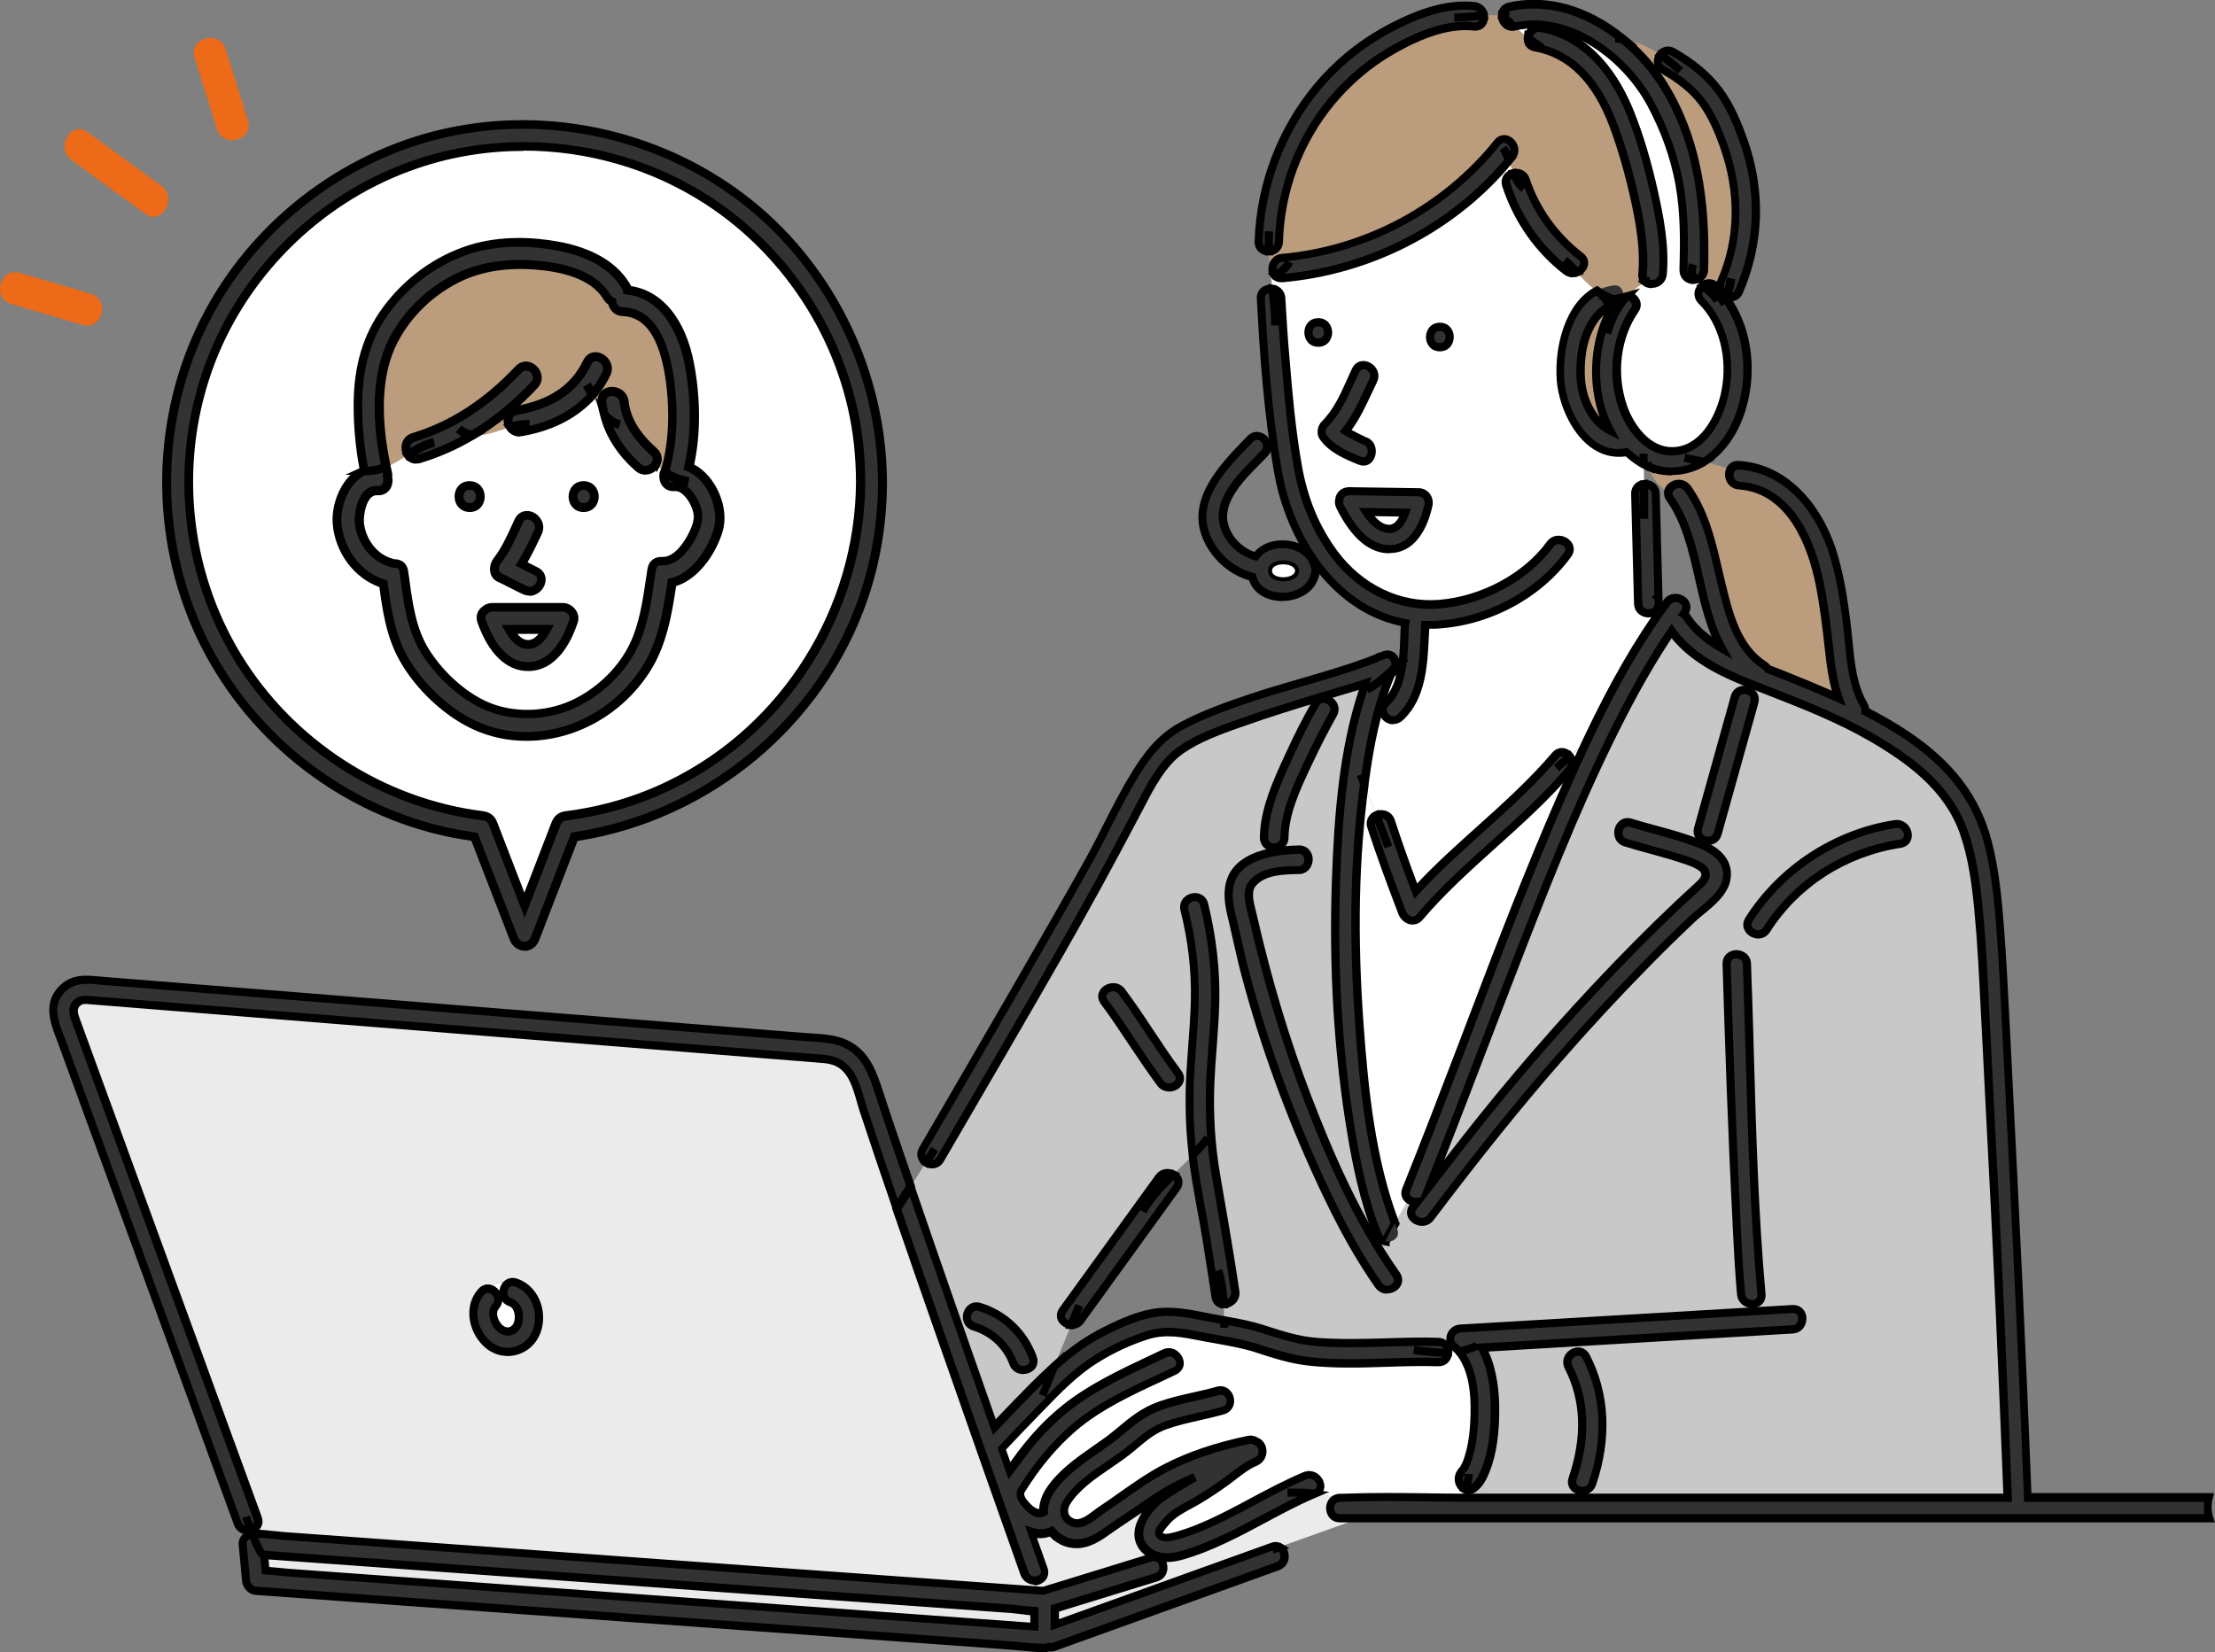 <svg viewBox="0 0 160.85 120" xmlns="http://www.w3.org/2000/svg" xmlns:xlink="http://www.w3.org/1999/xlink"><rect x="0" y="0" width="160.85" height="120" fill="#808080" stroke="none"/><clipPath id="a"><path d="m0 0h160.85v120h-160.85z"/></clipPath><g clip-path="url(#a)"><path d="m30.04 31.77c3-.91 5.49-2.67 7.62-4.94.71-.75 1.84.38 1.13 1.13-1.34 1.43-2.84 2.66-4.48 3.65.86.11 1.83-.31 2.75-.58-.3-.42-.23-1.09.41-1.2 2.25-.4 4.16-1.36 5.17-3.51.44-.93 1.82-.12 1.38.81-.28.59-.62 1.1-1.01 1.56.26.5.53 1 .87 1.4-.07-.29-.13-.59-.16-.89-.11-1.03 1.49-1.02 1.6 0 .16 1.47 1.07 2.66 2.14 3.61.29.26.31.58.18.84.16.23.36.44.58.61.02-.06.05-.11.08-.16 0-.03.01-.07.02-.11.58-2.08.58-4.46.26-6.58-.29-1.92-1.03-4.7-3.4-4.77-.48-.02-.73-.36-.77-.73-.14-.06-.27-.16-.37-.33-1.01-1.68-3.39-2.18-5.19-2.32-1.91-.15-3.85.06-5.59.9-2.02.98-3.7 2.58-4.73 4.58-1.4 2.71-1.14 6.24-.52 9.19.56-.23 1.08-.57 1.6-.9-.28-.41-.21-1.08.41-1.27z" fill="#bb9c7d"/><path d="m50.46 36.64c-.27-.59-.8-1.34-1.52-1.29-.66.05-.89-.59-.71-1.08-.23-.17-.42-.38-.58-.61-.21.44-.84.71-1.32.29-1.19-1.06-2.07-2.34-2.45-3.85-.35-.4-.61-.9-.87-1.4-1.28 1.49-3.11 2.33-5.12 2.68-.37.07-.66-.1-.84-.35-.92.27-1.89.69-2.75.58-1.2.71-2.48 1.29-3.85 1.71-.37.12-.67-.04-.83-.28-.52.33-1.04.66-1.6.9.03.13.06.27.09.4.03.12.03.22.01.32.12.47-.12 1.03-.74.99-1.09-.07-1.42 1.77-1.28 2.55.21 1.22 1.07 2.37 2.29 2.7.06.02.11.04.16.06.35-.05.7.11.76.57.27 1.98.46 4.06 1.54 5.79s2.94 3.47 4.87 4.15c2.01.7 4.3.52 6.19-.45 1.73-.89 3.26-2.38 4.1-4.15.81-1.7 1.01-3.67 1.3-5.51.06-.38.31-.56.59-.58.06 0 .12-.01.18 0 1.13.05 2.05-1.47 2.4-2.38.24-.62.25-1.12-.04-1.75zm-14.33 4.05c.66-.83 1.1-1.9 1.55-2.86.44-.94 1.82-.12 1.38.81-.36.78-.74 1.57-1.19 2.31.34.17.68.35 1.03.52.93.44.12 1.82-.81 1.38-.6-.29-1.19-.61-1.8-.9-.52-.24-.45-.89-.16-1.26zm-2.02-3.82c-1.04 0-1.03-1.6 0-1.6s1.03 1.6 0 1.6zm7.54 8.26c-.49 1.49-1.5 3.29-3.3 3.29s-2.84-1.8-3.37-3.29c-.13-.36 0-.64.24-.81.13-.12.31-.2.54-.2h5.12c.5 0 .94.52.77 1.02zm.73-8.26c-1.04 0-1.03-1.6 0-1.6s1.03 1.6 0 1.6z" fill="#fff"/><path d="m62.34 32.24c-.79-7.18-4.93-13.79-10.98-17.7-6.23-4.03-14.1-5-21.13-2.63-6.78 2.29-12.39 7.66-14.93 14.36-2.67 7.02-1.97 15.03 1.94 21.45 3.83 6.3 10.48 10.62 17.8 11.53.38.05.63.22.77.59.76 1.97 1.52 3.93 2.28 5.9.76-1.97 1.52-3.93 2.28-5.9.14-.37.38-.54.77-.59 2.61-.33 5.19-1.09 7.55-2.24 8.38-4.07 13.76-12.68 13.8-21.99 0-.93-.05-1.86-.15-2.78zm-10.19 6.27c-.44 1.5-1.7 3.42-3.36 3.8-.33 2.2-.69 4.46-1.92 6.35-2.62 4.02-7.92 6.08-12.41 4.01-2.06-.95-4.05-2.86-5.16-4.84-.94-1.67-1.21-3.56-1.46-5.43-1.89-.58-3.22-2.45-3.36-4.4-.1-1.32.6-3.18 1.9-3.76-.09 0-.19-.01-.28-.03.1.01.19.02.28.03.03-.01.05-.03.08-.04-.31-1.57-.47-3.19-.47-4.77 0-2.49.56-4.86 2.05-6.9 1.51-2.06 3.63-3.64 6.07-4.41 2.01-.64 4.26-.63 6.32-.27 1.93.35 3.99 1.16 5.03 2.92.06.1.1.2.11.3 2.74.3 4.04 2.94 4.51 5.44.44 2.37.51 5.03-.05 7.41 1.63.66 2.6 3 2.13 4.59z" fill="#fff"/><path d="m75.11 117.04c-.54-.03-1.09-.13-1.59-.16-1.59-.11-3.18-.23-4.77-.35-4.78-.34-9.56-.69-14.35-1.03-5.53-.4-11.05-.8-16.58-1.2-4.59-.33-9.18-.66-13.76-.99-1.63-.12-3.26-.24-4.88-.35.04.38.07.76.11 1.14.56.03 1.12.1 1.68.15 1.56.11 3.13.23 4.69.34 4.76.35 9.52.69 14.28 1.04 5.53.4 11.06.8 16.59 1.2l13.65.99c1.65.12 3.29.24 4.94.36v-1.13z" fill="#ebebeb"/><path d="m106.55 106.12c.45-1.28.55-2.72.53-4.06-.02-1.17-.19-2.41-.79-3.43-.11-.18-.22-.33-.34-.48-.25.04-.5.06-.75.07 0 .36-.25.71-.71.7-3.14-.1-6.34.32-9.47-.06-1.28-.15-2.47-.54-3.69-.93-1.35-.43-2.71-.59-4.09-.87-1.31-.26-2.55-.51-3.86-.1s-2.58 1.01-3.74 1.73c-1.63 1.02-2.97 2.46-4.31 3.82-.86.88-1.72 1.78-2.56 2.69.19.53.37 1.06.56 1.59.17-.24.35-.46.5-.66 1.03-1.44 2.21-2.76 3.59-3.87 2.14-1.7 4.72-2.81 7.17-3.98.86-.4 1.61.87.75 1.28-2.5 1.18-5.21 2.3-7.33 4.12-1.51 1.29-2.77 2.85-3.8 4.54-.24.4.11.86.48 1.23.35.34.74.59 1.12.36-.02-.55.17-1.1.49-1.58 1.2-1.8 3.31-2.82 4.93-4.17.99-.82 1.82-1.54 3.06-1.97 1.35-.48 2.79-.68 4.17-1.07.92-.26 1.31 1.17.39 1.43-1.38.39-2.81.59-4.17 1.07-1.13.41-1.87 1.18-2.79 1.9-1.43 1.12-3.41 2.1-4.39 3.68-.33.53-.27 1.19.38 1.47.76.33 1.57-.53 2.16-.92 1.54-1.03 3.03-2.21 4.68-3.06 1.86-.95 3.92-1.6 5.96-2.02.23-.05.43 0 .59.11.54.17.66 1.17-.04 1.46-.76.31-1.43.92-2.1 1.41-.65.47-1.33.92-2.01 1.34-.77.47-1.68.82-2.29 1.5-.13.15-.68.72-.62.96.11.52 1.05.24 1.36.15 1.12-.33 2.19-.79 3.24-1.3 2.02-1 3.94-2.16 6.01-3.03.87-.37 1.62.91.75 1.28-.03.01-.06.03-.09.04.38.04.77.11 1.15.22.11.06.22.12.34.2.1-.06.22-.09.37-.09h.13c2.81-.11 5.66-.03 8.48 0 .18-.2.33-.41.45-.63-.44-.21-.65-.97-.11-1.36-.28.2.02-.09-.03 0 .14-.21.25-.44.33-.68z" fill="#fff"/><path d="m72.2 103.64c.91-.98 1.84-1.94 2.79-2.89.51-.51 1.03-1.02 1.56-1.5l1.24-3c-.52-.03-.99-.54-.61-1.07 2.33-3.22 4.66-6.43 6.98-9.65.27-.37.71-.39 1.03-.22.47-.46.95-.91 1.41-1.39-.22-1.89-.28-3.79-.18-5.7.09-1.88.31-3.75.34-5.64.04-2.2-.22-4.35-.76-6.49-.23-.93 1.2-1.32 1.43-.39.59 2.38.87 4.8.8 7.25-.06 1.89-.27 3.77-.35 5.66-.1 2.3.04 4.6.43 6.88.48 2.77.96 5.54 1.38 8.33.09.56-.4.93-.83.93.02.38.03.76.03 1.14.95.17 1.88.34 2.82.63 1.32.42 2.58.84 3.97.94 2.92.22 5.87-.1 8.79 0 .49.02.72.41.71.78.25 0 .5-.03.75-.07-.05-.06-.1-.11-.15-.17-.02-.02-.06-.06-.09-.09-.01 0-.02-.02-.03-.02-.64-.4-.36-1.33.38-1.38.99-.06 1.99-.12 2.98-.17 7.05-.42 14.1-.83 21.15-1.25.95-.06.95 1.42 0 1.48-.99.06-1.99.12-2.98.17-6.53.38-13.06.77-19.58 1.15.72 1.24.93 2.9.95 4.18.02 1.53-.1 3.22-.66 4.67-.2.51-.45 1.03-.9 1.35-.23.16-.45.17-.64.08-.12.23-.28.44-.45.64h1.12 38.75c-.17-4.41-.35-8.81-.55-13.22-.31-6.97-.68-13.93-1.03-20.9-.14-2.88-.26-5.77-.54-8.64-.18-1.88-.44-3.79-1.07-5.58-1.13-3.22-3.85-5.23-6.7-6.88-2.81-1.63-5.93-2.76-8.95-3.95-2.09-.83-4.23-1.89-5.57-3.77-1.28 1.88-2.4 3.86-3.45 5.87-2.78 5.36-5.04 10.98-7.23 16.6-2.31 5.92-4.52 11.88-6.88 17.78.84-1.1 1.69-2.2 2.54-3.28 3.45-4.41 7.12-8.64 11-12.67 1.95-2.03 3.95-4 6.04-5.88 1.27-1.15-.4-1.6-1.42-1.94-1.3-.42-2.64-.73-3.94-1.14-.91-.28-.52-1.71.39-1.43 1.63.51 3.31.86 4.91 1.48 1.19.47 2.36 1.28 2.01 2.75-.28 1.16-1.65 1.99-2.47 2.77-1.14 1.07-2.25 2.17-3.35 3.28-2.19 2.22-4.3 4.51-6.35 6.86-3.25 3.72-6.31 7.59-9.29 11.53-.57.75-1.85.01-1.28-.75.1-.13.2-.26.3-.38-.24.03-.49-.04-.65-.19-.29.59-.63 1.15-.96 1.72.06.15.11.3.17.44.25.61-.35.97-.86.87 0 .01-.01.03-.02.04v-.05c-.23-.05-.44-.2-.55-.47-.98-2.4-1.51-4.98-1.93-7.53-.99-6-1.31-12.15-1.09-18.22.16-4.73.53-9.78 2.13-14.3-.96.32-1.94.59-2.9.88-2.09.63-4.19 1.27-6.25 2.01-1.45.52-2.99 1.06-4.26 1.95-1.53 1.08-2.47 3.16-3.31 4.77-1.77 3.35-3.56 6.66-5.45 9.95-2.88 5.01-5.78 10.02-8.7 15.01-.25.42-.7.43-1.02.23l-1.12 1.75c1.89 5.52 3.81 11.03 5.75 16.53.11.31.22.61.32.92zm43.43 4.15c-.31.9-1.73.51-1.43-.4.91-2.69 1.03-5.52-.3-8.1-.43-.85.84-1.59 1.28-.75 1.5 2.93 1.49 6.17.45 9.24zm21.99-47.93c.93-.14 1.33 1.28.39 1.43-3.96.6-7.56 2.84-9.72 6.24-.51.8-1.79.06-1.28-.75 2.35-3.7 6.27-6.26 10.61-6.92zm-12.88.69c-.26.92-1.68.53-1.43-.39.89-3.18 1.78-6.36 2.66-9.53.26-.92 1.68-.53 1.43.39-.89 3.18-1.78 6.36-2.66 9.53zm2.12 9.47c.02.8.05 1.59.07 2.39.24 7.19.33 14.43.98 21.59.09.95-1.39.94-1.48 0-.15-1.71-.24-3.43-.33-5.14-.32-6.28-.53-12.56-.72-18.84-.03-.95 1.45-.95 1.48 0zm-33.24-15.17c.58-1.27 1.21-2.52 1.89-3.73.47-.83 1.75-.08 1.28.75-.63 1.11-1.21 2.26-1.75 3.41-.79 1.69-1.76 3.65-1.78 5.55 0 .95-1.49.95-1.48 0 .02-2.07 1-4.14 1.84-5.98zm-4.38 9.73c.27-2.38 3.15-2.82 5.07-2.86.95-.02.95 1.46 0 1.48-1.11.02-2.55.03-3.36.97-.52.61-.16 1.62 0 2.3 1.05 4.55 2.33 8.98 4.01 13.33 1.71 4.43 3.68 8.9 6.42 12.8.55.78-.73 1.52-1.28.75-1.63-2.31-2.95-4.84-4.14-7.4-2.26-4.85-4.14-9.93-5.51-15.11-.29-1.1-.53-2.21-.79-3.31-.21-.95-.54-1.96-.43-2.95zm-7.77 7.44c1.43 1.92 2.65 3.99 4.08 5.9.57.77-.72 1.5-1.28.75-1.43-1.92-2.65-3.99-4.08-5.9-.57-.77.72-1.5 1.28-.75zm-10.35 22.92c1.83.55 3.22 1.9 3.88 3.69.33.9-1.1 1.28-1.43.39-.47-1.29-1.54-2.26-2.84-2.65-.91-.27-.52-1.7.39-1.43z" fill="#c8c8c8"/><path d="m123.54 21.87c-.37-.36-.23-.84.09-1.09-.2-.14-.39-.29-.53-.46-.41.06-.86-.17-.85-.7.06-2.1.08-4.23-.3-6.31-.38-2.02-1.1-3.99-2.08-5.79-1.81-3.35-5.88-6.51-9.88-5.6h-.01c.31.28.63.56.97.83.05-.4.4-.81.92-.72 3.28.58 5.35 3.27 6.53 6.21.74 1.83 1.28 3.76 1.71 5.69.43 1.94.83 4 .64 5.99-.06.68-.85.87-1.25.57-.5.23-.94.57-1.31.97.03 0 .06.01.09.02.08-.03.15-.06.21-.09-.07.03-.14.06-.21.09.42.13.73.58.41 1.04-1.4 2.03-1.64 4.73-.85 7.04.57 1.65 2.01 3.49 3.97 3.19 1.99-.3 3.08-2.48 3.45-4.24.47-2.28-.02-4.97-1.72-6.65h.01z" fill="#fff"/><path d="m120.43 43.39v.45c.04.95-1.44.95-1.47 0-.07-2.66-.14-5.31-.21-7.97-.01-.44.29-.67.63-.71v-1.42c-.09-.05-.18-.1-.27-.15-.36-.22-.68-.47-.97-.75-2.86.55-4.64-2.9-4.81-5.24-.17-2.24.51-5.37 2.62-6.48-.53-.39-.98-.86-1.43-1.33-.24.1-.53.09-.78-.11-2.05-1.59-3.55-3.75-4.36-6.22-.15-.47.15-.8.52-.88-.12-.31-.21-.62-.32-.93-4.07 4.93-10.11 7.99-16.47 8.55-.26.02-.45-.08-.57-.23-.08.03-.16.06-.25.08.04.31.07.62.11.94.31.06.6.29.62.7.09 1.61.2 3.21.34 4.82.2 2.43.43 4.86.84 7.26.41 2.38 1.22 4.51 2.68 6.47 1.78 2.39 4.6 3.88 7.62 3.64 3.03-.24 6.24-1.87 8.05-4.34.56-.76 1.84-.02 1.28.75-2.2 3.01-5.98 4.95-9.7 5.1-.22 0-.43 0-.64 0-.12 2.24-.06 5.06-1.82 6.72-.69.65-1.74-.39-1.05-1.05.82-.78 1.12-1.94 1.25-3.13-.18.18-.36.36-.55.54-.05.18-.15.36-.33.47-1.03 2.4-1.53 5.05-1.89 7.62-.02.12-.03.25-.05.37l.87 2.29c.38-.18.91-.08 1.07.43.56 1.7 1.16 3.39 1.8 5.07 3.19-3.47 7.06-6.25 10.12-9.85.34-.4.81-.26 1.06.07l1.24-1.1c1.65-3.48 3.49-6.89 5.76-9.98-.18-.17-.37-.32-.56-.47zm-24.7-19.98c.95 0 .95 1.48 0 1.48s-.95-1.48 0-1.48zm.34 8.31c-.18-.27-.1-.68.12-.9 1.09-1.1 1.6-2.55 2.26-3.92.41-.86 1.69-.11 1.28.75-.62 1.28-1.13 2.57-2 3.67.22.15.48.27.69.37.19.1.38.19.58.28.09.04.29.12.15.07.87.36.49 1.79-.39 1.43-.95-.39-2.07-.86-2.67-1.74zm7.65 4.99c-.3 1.4-1.09 3.14-2.75 3.19-1.76.05-2.95-1.71-3.65-3.09-.09-.18-.11-.36-.07-.52.05-.31.27-.58.66-.59.08-.01.15-.01.22 0 1.62.02 3.25.05 4.87.07.5 0 .81.46.71.94zm.84-11.49c-.95 0-.95-1.48 0-1.48s.95 1.48 0 1.48z" fill="#fff"/><g fill="#bb9c7d"><path d="m93.12 18.72c6.09-.54 11.81-3.61 15.63-8.37.6-.74 1.64.31 1.05 1.05-.07.09-.14.17-.21.26.11.31.2.63.32.93.35-.08.76.05.9.49.73 2.23 2.12 4.13 3.97 5.56.5.38.2.97-.27 1.16.45.47.9.94 1.43 1.33.36-.19.77-.33 1.22-.38.51-.07.74.33.7.73.11-.02.22-.02.33 0 .38-.4.81-.74 1.31-.97-.16-.12-.26-.31-.23-.57.17-1.8-.16-3.63-.54-5.38-.39-1.81-.9-3.61-1.54-5.36-.99-2.7-2.72-5.2-5.71-5.73-.41-.07-.57-.39-.53-.71-.33-.27-.66-.54-.97-.83-.57.12-.94-.38-.91-.83-.44-.01-.88 0-1.32.04.06.41-.17.84-.7.79-2.11-.23-4.35.79-6.14 1.84-1.61.94-3.03 2.18-4.22 3.61-2.37 2.84-3.72 6.49-3.82 10.18-.01.46-.37.7-.73.71.03.6.09 1.19.15 1.8.08-.03.16-.05.25-.08-.3-.4-.11-1.19.57-1.25z"/><path d="m124.59 20.82c.25.25.48.52.69.8.04-.05.07-.11.1-.16-.33-.18-.58-.6-.38-1.04 1.38-3.17 1.34-6.62.19-9.84-.4-1.12-.87-2.25-1.6-3.21-.76-1-1.76-1.72-2.84-2.33-.45-.26-.43-.75-.19-1.08-.81-.55-1.71-.96-2.72-1.13 1.2.97 2.23 2.16 3 3.41 2.51 4.06 3.03 8.71 2.89 13.38-.01.42-.31.65-.63.7.14.17.33.31.53.46.26-.21.65-.26.96.05z"/><path d="m119.73 33.91c.19.83.76 1.39 1.41 1.89.07-.56.97-.9 1.41-.29 1.49 2.08 1.89 4.63 2.49 7.06.52 2.09 1.13 4.56 3.07 5.79.12.08.2.17.26.27.49.19.98.37 1.44.56 1.24.5 2.49 1.02 3.71 1.57-.38-1.09-.55-2.25-.67-3.4-.18-1.66-.37-3.31-.7-4.96-.62-3.06-2.24-6.85-5.85-7.1-.65-.04-.86-.76-.61-1.18-.62-.24-1.28-.41-1.93-.57-1.22.76-2.7.91-4.02.36z"/></g><path d="m35.99 94.88c-.59.67.35 2.2 1.21 1.75.7-.37.62-1.79-.13-2.04-.71-.23-.62-1.17-.11-1.41-.54-.1-1.21-.01-1.42.43.49.1.89.77.44 1.28z" fill="#fff"/><path d="m97.3 110.28c-.81 0-.93-1.06-.37-1.39-.12-.07-.23-.14-.34-.2-.38-.11-.77-.18-1.15-.22-2.23.95-4.28 2.23-6.47 3.26-.98.46-2 .88-3.04 1.19-.95.28-2.05.33-2.78-.45-1.15-1.23.24-3.04 1.33-3.77.74-.5 1.52-.94 2.28-1.4-1.03.43-2.02.95-2.95 1.59-.89.61-1.78 1.2-2.68 1.8-.81.54-1.6 1.25-2.58 1.39-.86.12-1.65-.24-2.18-.88-.47.22-.98.22-1.47.06.31.88.62 1.76.93 2.64.32.9-1.11 1.29-1.43.39-.1-.26-.19-.53-.28-.79-1.73-4.89-3.46-9.79-5.17-14.69-1.29-3.68-2.57-7.35-3.84-11.04-.81-2.36-1.61-4.73-2.4-7.11-.39-1.19-.63-2.81-1.82-3.46-.47-.26-.98-.28-1.5-.33-1.09-.09-2.17-.17-3.25-.26-4.69-.37-9.38-.75-14.07-1.13-5.94-.48-11.88-.95-17.82-1.43-4.74-.38-9.48-.76-14.21-1.14-1.15-.09-2.3-.18-3.45-.28-.34-.03-.65-.09-.94.15-.5.4-.27.94-.1 1.42 1.36 3.72 2.72 7.44 4.07 11.16l6 16.44c1.03 2.81 2.05 5.62 3.08 8.44.17.46-.12.78-.49.87.03.09.07.18.1.27h.06s.07 0 .1 0c.74-.01 1.5.11 2.24.16 1.59.11 3.18.23 4.77.35 4.78.34 9.56.69 14.35 1.04 5.53.4 11.05.8 16.58 1.2 4.59.33 9.18.67 13.76.99 1.87.14 3.75.27 5.62.4.03-.02.07-.03.11-.04 2.56-.79 5.13-1.58 7.69-2.37.91-.28 1.3 1.15.39 1.43-2.46.76-4.91 1.51-7.37 2.27v1.19c.53-.19 1.06-.38 1.58-.57 4.73-1.71 9.47-3.41 14.2-5.12.22-.08.41-.05.56.04l5.91-2.11h-1.56zm-59.62-12.25c-2.38.94-4.3-2.4-2.73-4.2.18-.21.4-.27.6-.23.2-.44.88-.53 1.42-.43.14-.06.31-.08.5-.02 2.07.68 2.33 4.04.21 4.87z" fill="#ebebeb"/><path d="m102.11 86.44c1.41-3.5 2.76-7.02 4.11-10.53 2.31-6.04 4.58-12.09 7.18-18.01.59-1.35 1.2-2.71 1.83-4.05l-1.24 1.1c.2.27.26.66-.01.98-3.32 3.9-7.59 6.83-10.9 10.73-.4.46-1.06.14-1.24-.33-.8-2.07-1.57-4.16-2.26-6.27-.13-.39.07-.69.35-.82l-.88-2.29c-.79 5.81-.78 11.77-.35 17.62.35 4.75.86 9.81 2.59 14.3.32-.57.66-1.14.96-1.72-.18-.15-.26-.39-.14-.69z" fill="#fff"/><path d="m100.59 90.2s.01-.03.02-.04c0 0-.01 0-.02 0v.05z" fill="#96dce6"/><path d="m99.23 37.19c.41.62.95 1.2 1.61 1.22.62.02.98-.57 1.2-1.18-.94-.01-1.88-.03-2.82-.04z" fill="#fff"/><path d="m117.13 22.22c-.98.15-1.67 1.37-1.97 2.23-.32.9-.39 1.95-.36 2.9.03 1.02.36 2.09.98 2.91.24.33.69.75 1.16.98-1.49-2.7-1.31-6.47.2-9.03z" fill="#bb9c7d"/><path d="m36.97 45.72c.32.58.77 1.09 1.38 1.09s1.04-.52 1.34-1.09z" fill="#fff"/><path d="m18.01 8.75c-.54-1.73-1.08-3.45-1.62-5.18-.45-1.43-2.71-.82-2.26.62.54 1.73 1.08 3.45 1.62 5.18.45 1.43 2.71.82 2.26-.62z" fill="#ec6a18"/><path d="m11.72 13.51c-1.78-1.31-3.56-2.61-5.35-3.91-1.22-.89-2.38 1.14-1.18 2.02 1.78 1.31 3.56 2.61 5.35 3.91 1.22.89 2.38-1.14 1.18-2.02z" fill="#ec6a18"/><path d="m6.6 21.34c-1.72-.51-3.44-1.02-5.16-1.52-1.45-.43-2.06 1.83-.62 2.26 1.72.51 3.44 1.02 5.16 1.52 1.45.43 2.06-1.83.62-2.26z" fill="#ec6a18"/><path d="m120.11 13.93c-.43-1.93-.97-3.86-1.71-5.69-1.18-2.94-3.25-5.63-6.53-6.21-.52-.09-.88.31-.92.72-.04.32.12.64.53.71 2.99.52 4.71 3.03 5.7 5.73.64 1.74 1.15 3.54 1.54 5.36.38 1.75.7 3.58.54 5.38-.02.27.08.46.23.57.1-.05.21-.1.32-.13-.11.04-.22.09-.32.13.4.3 1.19.11 1.25-.57.18-1.99-.21-4.05-.64-5.99z" fill="#323232"/><path d="m119.94 20.93c-.16 0-.31-.03-.46-.1h-.02s-.14-.1-.14-.1l-.4-.3.12-.06c-.06-.14-.09-.31-.07-.49.16-1.76-.16-3.58-.53-5.29-.41-1.88-.92-3.67-1.53-5.32-1.2-3.25-3.04-5.11-5.48-5.54-.47-.08-.76-.42-.78-.86h-.01s.02-.17.02-.17l.06-.52.09.07c.08-.13.18-.24.3-.33.23-.17.52-.24.81-.19 3.73.65 5.73 3.83 6.75 6.39.66 1.66 1.23 3.54 1.72 5.74.41 1.84.84 3.99.65 6.08-.04.39-.26.71-.62.87-.15.07-.32.1-.48.1zm-.13-.61c.11.03.25.02.38-.03.11-.05.25-.16.28-.39.18-2.01-.23-4.1-.64-5.9-.49-2.17-1.04-4.01-1.69-5.65-.97-2.41-2.84-5.42-6.3-6.03-.14-.02-.26 0-.36.08-.08.06-.14.14-.18.23.29.22.58.43.86.62l-.03.05c2.37.64 4.17 2.59 5.35 5.79.62 1.67 1.14 3.49 1.56 5.4.39 1.76.71 3.64.55 5.47 0 .07 0 .13.02.19.05-.02.09-.04.13-.05l.09.23z"/><path d="m120.84 6.23c-.77-1.25-1.81-2.43-3-3.41-.17-.03-.35-.05-.53-.07.18.01.35.04.53.07-2.32-1.89-5.28-3-8.24-2.33-.35.08-.51.33-.53.6.18 0 .36.02.54.04-.18-.02-.36-.03-.54-.04-.03.45.34.95.91.83-.18-.16-.35-.33-.52-.49.16.16.34.33.52.49h.01c4-.91 8.07 2.26 9.88 5.6.97 1.8 1.7 3.77 2.07 5.79.39 2.07.36 4.21.3 6.31-.02.53.44.77.85.7-.23-.27-.33-.61-.17-1.13-.16.53-.05.86.17 1.13.32-.05.62-.28.63-.7.14-4.67-.38-9.31-2.89-13.38z" fill="#323232"/><path d="m122.98 20.64c-.26-.01-.52-.1-.7-.27-.21-.19-.32-.46-.32-.77.06-2.03.08-4.18-.3-6.24-.36-1.94-1.05-3.86-2.04-5.7-1.77-3.27-5.67-6.27-9.47-5.47h-.05s-.03.02-.04.02l-.15.03h-.01c-.28.01-.53-.07-.74-.25-.18-.16-.31-.38-.36-.61h-.04l.02-.31.02-.29h.04c.11-.29.36-.51.7-.59 2.78-.63 5.77.2 8.43 2.34l.06.05s0 0 0 0l.87.71h-.08c.88.82 1.66 1.77 2.28 2.78 2.85 4.61 3.04 9.94 2.94 13.54-.01.35-.18.64-.44.82l.08.09-.52.08-.17.03zm.17-.99c0 .13.03.24.07.33.1-.06.2-.16.21-.36.17-5.69-.71-9.76-2.85-13.21-.76-1.22-1.75-2.36-2.88-3.28-.16-.02-.29-.04-.43-.05l.02-.27c-2.44-1.86-5.14-2.57-7.64-2-.05 0-.09.03-.12.05h.1l-.05.46.08-.08c.13.13.26.26.4.38 4.06-.83 8.2 2.34 10.06 5.78 1.02 1.89 1.73 3.87 2.11 5.87.39 2.12.37 4.31.31 6.37 0 .05 0 .1.02.15 0-.04 0-.08 0-.12 0-.17.03-.35.09-.55l.57.17c-.04.15-.06.27-.06.38zm-13.71-18.24s.01.02.02.03l.02-.02s-.03 0-.04 0z"/><path d="m118.28 21.49s-.06-.02-.08-.02c-.02.02-.04.05-.06.07.05-.02.1-.03.14-.05z" fill="#323232"/><path d="m118.13 21.54s.04-.05.06-.07c-.1-.02-.22-.02-.33 0 .04-.4-.19-.8-.7-.73-.45.06-.86.19-1.22.38.36.26.75.49 1.21.64.33-.07.67-.13.97-.22z" fill="#323232"/><path d="m125.28 21.62c-.11.14-.24.27-.43.37.18-.11.32-.24.43-.37-.21-.28-.44-.55-.69-.8-.31-.3-.69-.25-.96-.05.39.28.82.57 1.08 1.07-.25-.5-.69-.79-1.08-1.07-.32.25-.46.73-.09 1.09 1.7 1.67 2.19 4.36 1.72 6.65-.36 1.77-1.46 3.94-3.45 4.24-1.96.3-3.4-1.54-3.97-3.19-.8-2.31-.55-5.01.85-7.04.32-.46 0-.91-.41-1.04-.05.02-.1.03-.15.05-.68.75-1.15 1.71-1.42 2.68.26-.96.74-1.93 1.42-2.68-.31.09-.65.15-.97.22-.46-.15-.85-.37-1.21-.64-2.11 1.12-2.78 4.25-2.62 6.48.17 2.34 1.95 5.78 4.81 5.24.29.28.62.53.97.75.09.06.18.11.27.15.12.06.23.12.35.16 1.32.55 2.8.4 4.02-.36-.47-.11-.95-.21-1.41-.32.46.11.94.21 1.41.32.13-.08.26-.17.39-.26 1.62-1.25 2.45-3.27 2.69-5.25.27-2.21-.2-4.62-1.54-6.42zm-9.51 8.65c-.61-.82-.94-1.89-.98-2.91-.03-.95.05-2 .36-2.9.3-.86.99-2.08 1.97-2.23-1.51 2.56-1.69 6.34-.2 9.03-.47-.23-.91-.66-1.16-.98z" fill="#323232"/><path d="m121.38 34.53c-.42 0-.83-.06-1.24-.17v.04s-.46-.2-.46-.2v.03l-.43-.23s0 0 0 0l-.15-.08s-.08-.05-.13-.08c-.32-.2-.63-.43-.91-.69-.92.13-1.83-.11-2.61-.71-1.49-1.14-2.29-3.3-2.4-4.82-.18-2.45.61-5.62 2.78-6.77l.17-.09.15.11c.34.25.69.44 1.05.57.07-.02.15-.03.22-.05.23-.05.45-.09.65-.15.06-.02.1-.03.13-.04l.1-.03h.01l.79-.23-.38.42c.18.12.31.3.38.49.1.28.05.57-.14.84-1.29 1.88-1.6 4.48-.81 6.77.43 1.25 1.69 3.28 3.65 2.99 1.81-.27 2.85-2.33 3.2-4.01.49-2.41-.15-4.91-1.64-6.38-.21-.21-.32-.48-.31-.76 0-.17.07-.35.17-.5l-.05-.04.31-.24.17-.14h.02c.34-.16.79-.15 1.15.2.16.16.33.34.48.52s.23.3.23.3.13.19.13.19c1.22 1.75 1.76 4.09 1.47 6.45-.28 2.27-1.22 4.16-2.66 5.34h.06s-.6.39-.6.39l-.1.07c-.75.44-1.59.66-2.42.66zm-1.39-.83c.94.35 1.95.34 2.88-.03-.2-.05-.4-.09-.61-.13l.13-.58c.23.05.46.11.7.15.2.04.4.09.6.13.09-.06.18-.12.26-.18 1.88-1.45 2.43-3.79 2.58-5.05.26-2.17-.2-4.31-1.29-5.92-.07.06-.15.12-.24.17l-.25-.42-.31.15c-.17-.35-.47-.59-.77-.81-.03.06-.05.12-.06.18 0 .11.04.21.13.3 1.63 1.6 2.34 4.32 1.8 6.91-.4 1.95-1.58 4.16-3.69 4.48-2.05.31-3.63-1.48-4.3-3.38-.85-2.47-.52-5.27.88-7.3.08-.11.1-.21.06-.31-.03-.1-.11-.18-.22-.24-.57.66-1.02 1.53-1.28 2.48l-.39-.11c-.68 2.29-.5 4.97.58 6.93l.45.83-.85-.42c-.54-.27-1.02-.75-1.26-1.07-.62-.84-1-1.96-1.04-3.08-.04-1.16.09-2.18.38-3.01.3-.85.86-1.8 1.61-2.22l-.17-.35-.27-.09.18-.04c-.1-.06-.2-.12-.3-.19-1.82 1.09-2.47 3.91-2.31 6.11.11 1.4.83 3.37 2.17 4.4.7.54 1.47.73 2.29.57l.15-.03.11.11c.23.22.48.42.74.6v-.28h.59v.59l.3-.02c0 .06.01.12.02.18h-.01zm-3.53-10.81c-.46.41-.82 1.08-1.02 1.66-.27.77-.39 1.71-.35 2.79.03 1 .37 2.01.92 2.75.05.06.1.13.16.2-.83-2.3-.73-5.14.29-7.4z"/><path d="m90.95 41.91c.46 1.98 3.95 1.91 4.51-.08.06-.1.08-.23.07-.38.01-.15-.02-.28-.07-.38-.5-1.78-3.34-2.02-4.27-.64-1.13-.31-2.11-1.27-2.35-2.44-.4-1.95 1.8-3.81 2.98-5.05.66-.69-.39-1.74-1.05-1.05-1.68 1.77-4.2 4.16-3.25 6.87.53 1.52 1.88 2.77 3.42 3.15zm1.43-.45c0-.63 1.62-.62 1.68 0-.05.62-1.68.63-1.68 0z" fill="#323232"/><path d="m93.11 43.66h-.07c-1.14-.03-2.04-.61-2.33-1.5-1.57-.46-2.92-1.74-3.46-3.3-.95-2.72 1.34-5.11 3.02-6.86l.3-.31c.45-.47 1.06-.37 1.42-.02.37.35.52.99.06 1.47-.15.16-.32.33-.5.51-1.15 1.15-2.72 2.74-2.4 4.28.2.97.97 1.82 1.95 2.16.56-.65 1.53-.96 2.56-.8 1.05.17 1.83.79 2.09 1.67.07.15.1.31.09.49 0 .18-.02.35-.09.49-.35 1.19-1.56 1.71-2.62 1.71zm-1.84-11.7c-.09 0-.18.03-.28.13l-.3.31c-1.66 1.73-3.72 3.87-2.89 6.25.5 1.44 1.76 2.6 3.22 2.97l.17.04.04.17c.21.88 1.11 1.21 1.82 1.22.87.02 1.86-.38 2.12-1.31l.02-.06c.03-.06.04-.13.04-.22v-.05c0-.09 0-.16-.04-.22l-.02-.06c-.19-.66-.8-1.14-1.63-1.28-.87-.14-1.72.15-2.11.72l-.12.18-.2-.06c-1.28-.35-2.31-1.42-2.56-2.67-.38-1.85 1.32-3.56 2.56-4.81.17-.18.34-.35.49-.5.24-.25.09-.52-.04-.64-.03-.03-.15-.13-.31-.13zm1.92 10.26h-.08c-.62-.03-1.03-.33-1.03-.76s.41-.74 1.03-.76c.56-.02 1.19.2 1.23.74v.05c-.04.52-.61.74-1.15.74zm0-.94h-.06c-.3.01-.46.12-.46.17s.16.16.47.17c.34.01.56-.09.61-.17-.04-.07-.25-.17-.56-.17z"/><path d="m40.87 44.12h-5.12c-.23 0-.41.08-.54.2-.23.17-.36.45-.24.81.53 1.49 1.56 3.29 3.37 3.29s2.81-1.8 3.3-3.29c.16-.5-.27-1.02-.77-1.02zm-2.52 2.69c-.61 0-1.06-.52-1.38-1.09h2.72c-.3.57-.73 1.09-1.34 1.09z" fill="#323232"/><path d="m38.35 48.74c-1.57 0-2.87-1.24-3.67-3.5-.16-.45-.03-.89.33-1.16.2-.18.45-.28.74-.28h5.12c.36 0 .7.18.92.48.21.29.27.63.16.95-.43 1.31-1.47 3.51-3.61 3.51zm-2.6-4.31c-.13 0-.24.04-.31.12l-.04.03c-.15.11-.19.25-.12.44.5 1.4 1.43 3.07 3.06 3.07 1.73 0 2.62-1.92 3-3.07.06-.17-.02-.31-.07-.38-.1-.13-.25-.22-.4-.22h-5.12zm2.6 2.7c-.64 0-1.19-.42-1.66-1.26l-.26-.48h3.79l-.25.47c-.44.84-.98 1.27-1.62 1.27zm-.78-1.09c.25.3.51.45.78.45s.52-.15.76-.45z"/><path d="m37.67 37.83c-.45.95-.89 2.03-1.55 2.86-.29.36-.35 1.02.16 1.26.6.29 1.19.61 1.8.9.93.44 1.75-.95.81-1.38-.35-.16-.69-.34-1.03-.52.45-.74.83-1.53 1.19-2.31.43-.93-.95-1.75-1.38-.81z" fill="#323232"/><path d="m38.45 43.26c-.17 0-.34-.04-.5-.11-.31-.14-.61-.3-.91-.45s-.59-.31-.89-.44c-.28-.13-.47-.36-.54-.66-.08-.36.02-.78.26-1.09.53-.67.92-1.53 1.3-2.35.07-.15.14-.3.2-.44.16-.35.46-.57.81-.6.39-.04.82.17 1.06.53.24.35.28.77.1 1.15-.3.64-.64 1.36-1.03 2.04.24.12.47.24.71.36.35.16.57.46.6.81.03.4-.17.82-.53 1.06-.2.14-.42.21-.65.21zm-.17-5.52h-.03c-.12 0-.21.09-.28.23s-.13.29-.2.44c-.39.86-.8 1.75-1.38 2.48-.12.15-.18.38-.14.54.03.11.09.18.19.23.31.14.61.3.91.46.29.15.59.3.89.44.22.11.4.04.51-.04.16-.12.27-.31.26-.48 0-.12-.09-.22-.23-.28-.32-.15-.62-.31-.93-.47l-.41-.21.18-.3c.45-.73.84-1.55 1.17-2.28.11-.22.04-.4-.04-.51-.11-.15-.29-.26-.45-.26z"/><path d="m34.11 35.26c-1.03 0-1.04 1.6 0 1.6s1.04-1.6 0-1.6z" fill="#323232"/><path d="m34.11 37.19c-.33 0-.62-.13-.83-.36-.17-.2-.27-.47-.27-.76 0-.56.37-1.12 1.09-1.12.33 0 .62.13.83.36.17.2.27.47.27.76 0 .56-.37 1.12-1.09 1.12zm0-1.61c-.44 0-.45.43-.45.48s.01.48.45.48.45-.43.45-.48-.01-.48-.45-.48z"/><path d="m42.38 35.26c-1.03 0-1.04 1.6 0 1.6s1.04-1.6 0-1.6z" fill="#323232"/><path d="m42.38 37.19c-.72 0-1.09-.57-1.09-1.12s.38-1.12 1.09-1.12 1.1.57 1.1 1.12-.38 1.12-1.1 1.12zm0-1.61c-.44 0-.45.43-.45.48 0 .13.04.26.12.34.08.09.19.14.34.14.44 0 .45-.43.45-.48s-.01-.48-.45-.48z"/><path d="m47.48 32.81c-1.08-.95-1.98-2.14-2.14-3.61-.11-1.02-1.72-1.03-1.6 0 .03.31.09.61.16.89.3.35.67.62 1.14.74-.47-.12-.84-.39-1.14-.74.38 1.51 1.26 2.79 2.45 3.85.48.42 1.1.15 1.32-.29-.02-.03-.04-.06-.06-.1.02.03.04.06.06.1.13-.26.11-.59-.18-.84z" fill="#323232"/><path d="m46.87 34.48c-.27 0-.53-.1-.74-.29-1.3-1.15-2.15-2.48-2.53-3.94l-.02-.08-.33-1.31.15.17c.01-.3.14-.55.38-.72.32-.23.78-.27 1.18-.1.39.17.64.52.69.94.13 1.19.8 2.31 2.04 3.41.37.33.47.8.26 1.23l-.25.5-.07-.1c-.16.13-.35.22-.54.26-.07.01-.14.02-.21.02zm-2.34-3.48c.42.98 1.1 1.89 2.02 2.71.12.11.26.15.41.12.17-.03.33-.15.4-.31.09-.17.05-.33-.11-.46-1.36-1.21-2.1-2.46-2.25-3.82-.03-.25-.18-.37-.31-.43-.18-.08-.41-.07-.54.03-.1.07-.13.18-.12.33.03.25.07.51.13.78.28.31.58.5.92.58l-.15.62c-.14-.04-.29-.09-.42-.15z"/><path d="m42.65 26.33c-1.01 2.14-2.92 3.11-5.17 3.51-.64.11-.71.78-.41 1.2.48-.14.95-.24 1.38-.19-.43-.04-.9.05-1.38.19.17.25.46.41.84.35 2.01-.36 3.84-1.2 5.12-2.68.39-.46.74-.97 1.01-1.56.44-.93-.94-1.74-1.38-.81z" fill="#323232"/><path d="m37.74 31.71c-.3 0-.57-.11-.79-.32h-.02s-.13-.18-.13-.18l-.26-.37.07-.02c-.07-.25-.06-.5.03-.73.13-.31.4-.52.77-.59 2.47-.43 4.08-1.52 4.94-3.32.26-.55.83-.75 1.38-.48.53.25.9.91.59 1.57-.25.52-.56 1.01-.92 1.46l-.14.16-.31.36v-.02c-1.23 1.24-2.94 2.08-4.99 2.44-.07.01-.14.02-.21.02zm.74-1.19-.04.42c1.74-.4 3.18-1.19 4.19-2.3-.1-.18-.19-.36-.29-.54l.56-.32c.06.11.12.21.18.32.26-.35.48-.72.67-1.11.16-.35-.08-.62-.28-.71-.13-.06-.38-.12-.52.18-.95 2-2.72 3.21-5.41 3.68-.15.03-.24.09-.29.2-.04.09-.04.2 0 .31.38-.1.82-.17 1.24-.13z"/><path d="m38.8 27.96c.71-.75-.42-1.89-1.13-1.13-2.14 2.27-4.62 4.03-7.62 4.94-.61.19-.68.86-.41 1.27.17.25.46.39.83.28 1.37-.42 2.65-1 3.85-1.71-.36-.05-.69-.18-1-.45.31.27.64.41 1 .45 1.65-.98 3.14-2.22 4.48-3.65z" fill="#323232"/><path d="m30.22 33.68c-.24 0-.46-.08-.64-.23l-.04.02-.17-.25-.19-.28.04-.03c-.08-.25-.09-.53 0-.78.12-.33.37-.57.72-.67 2.75-.84 5.2-2.42 7.49-4.85.27-.29.64-.41 1-.32.4.1.74.42.86.83.12.38.02.77-.26 1.07-1.18 1.26-2.46 2.34-3.79 3.22h.04l-.8.48s0 0 0 0l-.09.05c-1.22.72-2.51 1.28-3.82 1.68-.11.04-.23.05-.34.05zm1.4-1.25c-.48.12-.93.34-1.37.6.04 0 .08 0 .12-.02 1.08-.33 2.13-.77 3.15-1.32-.15-.08-.29-.18-.42-.3l.43-.48c.21.19.45.31.72.36 1.53-.92 2.98-2.11 4.32-3.53.12-.13.16-.28.12-.44-.06-.18-.22-.35-.4-.38-.14-.03-.27.01-.39.13-2.37 2.52-4.91 4.16-7.77 5.03-.15.05-.26.14-.31.27-.02.07-.03.13-.03.21.53-.32 1.07-.6 1.67-.75l.15.62z"/><path d="m50.02 33.92c.56-2.38.5-5.05.05-7.41-.47-2.5-1.78-5.14-4.51-5.44-.02-.1-.05-.2-.11-.3-1.05-1.75-3.11-2.57-5.03-2.92-2.06-.37-4.31-.37-6.32.27-2.44.78-4.56 2.35-6.07 4.41-1.49 2.04-2.05 4.4-2.05 6.9 0 1.58.15 3.21.47 4.77-.03 0-.05.03-.08.04.61.04 1.15-.09 1.66-.3-.62-2.95-.88-6.48.52-9.19 1.03-2 2.71-3.6 4.73-4.58 1.74-.85 3.68-1.05 5.59-.9 1.81.14 4.19.63 5.19 2.32.1.17.23.27.37.33.04.37.29.72.77.73 2.37.08 3.11 2.86 3.4 4.77.32 2.12.32 4.5-.26 6.58 0 .04-.02.07-.02.11-.03.05-.06.11-.08.16.5.38 1.13.63 1.76.73-.63-.11-1.27-.35-1.76-.73-.18.49.05 1.13.71 1.08.72-.05 1.25.7 1.52 1.29.29.62.28 1.12.04 1.75-.36.91-1.27 2.43-2.4 2.38-.07 0-.13 0-.18 0-.28.02-.53.2-.59.58-.28 1.84-.48 3.81-1.3 5.51-.84 1.76-2.37 3.26-4.1 4.15-1.89.97-4.19 1.15-6.19.45-1.94-.68-3.79-2.41-4.87-4.15-1.08-1.73-1.28-3.82-1.54-5.79-.06-.46-.41-.62-.76-.57-.05-.02-.1-.04-.16-.06-1.22-.33-2.08-1.47-2.29-2.7-.13-.78.19-2.62 1.28-2.55.62.04.86-.52.74-.99.02-.1.01-.21-.01-.32l-.09-.4c-.51.21-1.05.34-1.66.3-1.3.59-2 2.44-1.9 3.76.14 1.95 1.47 3.82 3.36 4.4.25 1.87.52 3.76 1.46 5.43 1.11 1.98 3.1 3.89 5.16 4.84 4.48 2.07 9.79 0 12.41-4.01 1.23-1.89 1.59-4.15 1.92-6.35 1.66-.38 2.91-2.31 3.36-3.8.47-1.59-.5-3.93-2.13-4.59z" fill="#323232"/><path d="m38.22 53.81c-1.33 0-2.66-.27-3.9-.85-2.06-.95-4.14-2.9-5.3-4.98-.96-1.7-1.24-3.62-1.47-5.34-1.85-.66-3.24-2.53-3.39-4.62-.09-1.16.38-2.64 1.29-3.52l-.37-.02 1.02-.46c-.28-1.5-.42-3.04-.42-4.59 0-2.83.69-5.15 2.11-7.08 1.57-2.14 3.78-3.75 6.23-4.53 2.38-.76 4.83-.57 6.47-.28 1.75.31 4.07 1.09 5.25 3.07.03.06.06.11.09.17 2.3.36 3.97 2.41 4.58 5.67.47 2.53.47 5.1 0 7.29 1.57.82 2.58 3.13 2.07 4.86-.47 1.58-1.72 3.46-3.38 3.97-.31 2.06-.69 4.35-1.94 6.27-2.06 3.17-5.49 4.97-8.91 4.97zm-11.78-19.25c-1.09.55-1.73 2.19-1.64 3.42.14 1.9 1.43 3.6 3.13 4.12l.2.06.03.2c.23 1.71.49 3.65 1.42 5.31 1.1 1.96 3.07 3.81 5.01 4.71 4.15 1.92 9.31.24 12-3.89 1.22-1.86 1.57-4.18 1.88-6.22l.03-.22.21-.05c1.45-.33 2.67-2.05 3.12-3.58.41-1.37-.41-3.58-1.94-4.2l-.26-.1.06-.27c.51-2.16.52-4.74.05-7.28-.27-1.45-1.23-4.85-4.23-5.18l-.24-.03-.04-.24c0-.06-.03-.12-.07-.18-1.06-1.77-3.2-2.48-4.81-2.77-1.57-.28-3.91-.46-6.17.25-2.32.74-4.42 2.27-5.9 4.29-1.33 1.82-1.98 4.02-1.98 6.7 0 1.52.14 3.02.42 4.49.31-.01.62-.08.94-.18-.77-3.8-.56-6.88.6-9.14 1.04-2.02 2.77-3.7 4.88-4.72 1.62-.79 3.55-1.1 5.75-.93 2.76.21 4.59 1.05 5.44 2.48.06.1.13.16.22.2l.18.07.02.19c0 .1.07.43.46.44 1.97.07 3.22 1.76 3.71 5.05.36 2.41.26 4.8-.27 6.71 0 .02 0 .05-.01.07.4.26.89.44 1.42.53l-.11.63s-.08-.01-.11-.02c.47.34.78.9.92 1.2.31.68.32 1.28.04 2-.38.99-1.38 2.64-2.71 2.58-.04 0-.08 0-.12 0-.2.02-.3.12-.33.31-.04.24-.07.49-.11.73-.24 1.64-.49 3.35-1.21 4.87-.85 1.78-2.39 3.34-4.24 4.29-1.98 1.02-4.39 1.19-6.44.47-1.85-.65-3.82-2.33-5.04-4.28-1.03-1.65-1.28-3.57-1.52-5.43l-.07-.49c-.02-.12-.06-.19-.12-.24-.07-.05-.17-.07-.28-.05h-.1s-.09-.03-.09-.03c-.03-.02-.07-.03-.1-.04-1.27-.34-2.28-1.52-2.53-2.95-.11-.64.04-1.86.62-2.5.27-.3.62-.45 1-.42.15 0 .26-.03.33-.12.09-.11.12-.3.08-.47l-.02-.07v-.07c.02-.07.02-.13 0-.2 0-.02 0-.03 0-.05-.46.15-.9.21-1.36.19zm2.24 6.06c.22 0 .42.07.59.19.2.15.33.38.37.67l.07.49c.24 1.79.48 3.65 1.43 5.18 1.14 1.83 2.99 3.41 4.71 4.01 1.89.66 4.12.5 5.94-.43 1.73-.89 3.17-2.34 3.96-4 .68-1.43.92-3.09 1.16-4.69.04-.25.07-.49.11-.73.08-.49.41-.81.88-.85.06 0 .14-.02.23-.01.89.04 1.74-1.28 2.09-2.18.22-.56.21-.97-.03-1.5-.25-.56-.71-1.14-1.2-1.1-.37.03-.69-.11-.9-.39-.18-.24-.25-.57-.19-.89l-.02-.02.09-.22s.1-.27.1-.27c.5-1.83.59-4.11.25-6.42-.44-2.93-1.48-4.45-3.09-4.5-.59-.02-.94-.41-1.05-.84-.14-.09-.27-.22-.36-.38-.92-1.55-3.2-2.03-4.94-2.16-2.08-.16-3.91.13-5.43.87-1.98.96-3.61 2.54-4.59 4.44-1.12 2.18-1.29 5.2-.49 8.98.03.13.06.27.09.4.03.12.04.25.02.37.07.35 0 .72-.22.98-.21.25-.52.38-.87.35-.18-.01-.34.06-.48.21-.41.45-.55 1.47-.46 1.96.2 1.19 1.03 2.17 2.06 2.44.04.01.09.03.13.04h.07zm19.88-5.76s.02.03.03.05c.07.1.18.14.34.13-.13-.05-.25-.11-.37-.17z"/><path d="m89.7 93.81c-.42-2.78-.89-5.55-1.38-8.33-.4-2.27-.53-4.57-.43-6.88.08-1.89.3-3.77.35-5.66.07-2.45-.21-4.88-.8-7.25-.23-.92-1.66-.53-1.43.39.53 2.13.79 4.29.76 6.49-.03 1.88-.25 3.76-.34 5.64-.1 1.91-.04 3.81.18 5.7.04.3.07.6.11.89.26 1.81.64 3.6.93 5.41.21 1.33.42 2.65.62 3.98.06.37.32.54.6.54-.04-.83-.15-1.67-.41-2.46.26.79.37 1.63.41 2.46.43 0 .91-.36.83-.93z" fill="#323232"/><path d="m89.18 95.03h-.59v-.04c-.33-.1-.55-.37-.61-.75-.2-1.33-.41-2.65-.62-3.98-.12-.77-.26-1.54-.4-2.29-.18-1.02-.38-2.07-.53-3.12-.01-.1-.03-.19-.04-.29l-.07-.61s-.01-.14-.01-.14c-.21-1.84-.26-3.73-.17-5.61.04-.76.1-1.52.15-2.26.08-1.1.17-2.25.19-3.37.04-2.12-.21-4.27-.75-6.41-.09-.37 0-.72.27-.98.28-.27.7-.38 1.07-.27.33.1.58.36.66.71.6 2.44.88 4.9.81 7.33-.03 1.02-.11 2.06-.18 3.05-.07.85-.13 1.74-.17 2.6-.1 2.34.05 4.64.43 6.81.46 2.64.95 5.48 1.38 8.34.05.32-.04.62-.24.86-.15.17-.35.3-.57.36v.04zm-.44-2.85c.21.63.34 1.33.4 2.18.06-.03.11-.08.15-.12.1-.11.13-.24.11-.39-.43-2.85-.92-5.68-1.38-8.32-.14-.78-.24-1.58-.32-2.39-.23.28-.49.57-.79.88.03.25.06.5.1.75.15 1.03.34 2.08.52 3.1.14.76.28 1.54.4 2.31.11.72.23 1.44.34 2.16l.45-.15zm-1.97-26.72c-.13 0-.27.05-.37.15-.11.11-.14.24-.11.41.54 2.18.8 4.39.76 6.56-.02 1.14-.11 2.29-.19 3.41-.06.74-.11 1.5-.15 2.24-.08 1.68-.05 3.37.12 5.02.25-.27.46-.52.65-.77l.18.13c-.1-1.32-.12-2.66-.07-4.02.04-.88.1-1.77.17-2.63.08-.99.15-2.02.18-3.03.07-2.38-.2-4.79-.79-7.17-.04-.15-.12-.25-.25-.29-.04 0-.08-.02-.12-.02z"/><path d="m130.16 95.07c-7.05.42-14.1.83-21.15 1.25-.99.06-1.99.12-2.98.17-.73.04-1.01.98-.38 1.38.01 0 .02.02.03.02l.09.09c.05.06.1.12.15.17.44-.07.88-.19 1.31-.41-.43.21-.87.34-1.31.41.12.15.23.29.34.48.61 1.02.78 2.26.8 3.43.02 1.34-.07 2.78-.53 4.06-.09.24-.19.46-.33.68.06-.08-.24.2.03 0-.54.39-.33 1.14.11 1.36.18-.34.29-.71.29-1.09 0 .38-.11.75-.29 1.09.18.09.41.09.63-.08.45-.32.7-.85.9-1.35.56-1.44.68-3.13.66-4.67-.02-1.28-.23-2.94-.95-4.18 6.53-.38 13.06-.77 19.58-1.15.99-.06 1.99-.12 2.98-.17.95-.06.95-1.54 0-1.48z" fill="#323232"/><path d="m106.49 108.55-.25-.12-.28-.14.02-.04c-.19-.18-.32-.45-.34-.73s.05-.53.21-.74c.02-.05.05-.1.1-.15.02-.02.05-.04.07-.06.1-.16.18-.33.26-.54.37-1.04.53-2.3.51-3.96-.02-1.38-.27-2.46-.75-3.28-.09-.16-.19-.29-.31-.43-.04-.06-.09-.11-.14-.16-.01-.01-.04-.04-.06-.06-.4-.27-.57-.7-.47-1.14.12-.45.5-.77.97-.79l24.13-1.42c.63-.03 1 .44 1.02.92.03.53-.31 1.11-.99 1.15l-22.1 1.31c.64 1.36.76 3 .78 3.91.03 1.97-.19 3.53-.68 4.78-.2.53-.48 1.11-1 1.49-.21.15-.44.21-.66.19l-.02.04zm.46-1.48c0 .26-.04.52-.13.77.39-.29.61-.76.79-1.22.46-1.17.66-2.66.64-4.55-.01-.94-.15-2.72-.91-4.04-.28.14-.58.24-.89.32.03.04.05.09.08.13.54.92.82 2.09.83 3.57.03 1.73-.15 3.06-.54 4.17-.07.18-.14.35-.21.49s-.12.2-.12.2-.02.03-.03.05l-.19-.12.15.2s-.02.02-.04.03h.56zm-.59.03c-.12.12-.14.26-.13.37 0 .06.02.11.04.16.06-.18.08-.36.09-.53zm23.86-11.73h-.04l-24.13 1.42c-.26.02-.39.2-.43.35-.02.07-.06.32.2.48l.08.06s.09.09.11.11l.05.05c.39-.07.74-.19 1.06-.35l.06.12 22.97-1.35c.36-.02.44-.35.43-.52 0-.11-.06-.37-.36-.37z"/><path d="m98.8 56.27.26.67c.02-.12.03-.25.05-.37.36-2.57.86-5.22 1.89-7.62.18-.12.29-.29.33-.47-.65.62-1.32 1.21-2.07 1.63.75-.43 1.42-1.01 2.07-1.63.13-.52-.24-1.14-.86-.89-.06.03-.13.05-.19.08-.11 0-.22.05-.31.13-2.97 1.17-6.15 1.88-9.17 2.9-1.69.57-3.41 1.17-4.98 2.02-1.52.82-2.5 2.08-3.4 3.54-1.22 1.98-2.15 4.1-3.27 6.13-.82 1.49-1.66 2.96-2.51 4.43-1.98 3.46-3.98 6.91-5.98 10.36-1.22 2.1-2.44 4.2-3.66 6.29-.24.4-.05.79.26.98.32.2.78.19 1.02-.23 2.92-4.99 5.82-9.99 8.7-15.01 1.88-3.28 3.68-6.6 5.45-9.95.85-1.6 1.78-3.7 3.31-4.77 1.27-.89 2.81-1.43 4.26-1.95 2.06-.74 4.16-1.37 6.25-2.01.96-.29 1.94-.57 2.9-.88-1.61 4.52-1.97 9.57-2.13 14.3-.21 6.08.1 12.22 1.09 18.22.42 2.55.95 5.13 1.93 7.53.11.27.32.42.55.47h.02c.2-.44.44-.88.69-1.31-1.73-4.49-2.24-9.55-2.59-14.3-.43-5.84-.44-11.8.35-17.62z" fill="#323232"/><path d="m100.89 90.53-.36-.08s-.03 0-.04 0l-.19-.05v-.02c-.24-.11-.42-.31-.53-.57-1.03-2.53-1.56-5.26-1.95-7.59-.95-5.75-1.32-11.9-1.1-18.28.16-4.6.51-9.45 1.96-13.83-.46.14-.92.28-1.37.41-.33.1-.65.19-.97.29l-.16.05c-2 .61-4.07 1.24-6.07 1.96l-.15.05c-1.4.5-2.85 1.03-4.04 1.86-1.28.9-2.14 2.56-2.9 4.04-.11.21-.22.42-.33.62-1.96 3.73-3.75 6.98-5.45 9.96-2.61 4.55-5.46 9.46-8.7 15.01-.14.25-.36.41-.61.48-.18.04-.37.04-.55-.02l-.02.03-.25-.15-.25-.16.02-.03c-.27-.3-.38-.74-.12-1.18 1.22-2.09 2.45-4.19 3.66-6.29 1.77-3.04 3.86-6.65 5.98-10.36l.43-.76c.69-1.2 1.39-2.44 2.07-3.67.43-.78.84-1.59 1.24-2.38.63-1.25 1.29-2.54 2.04-3.76.84-1.36 1.85-2.75 3.51-3.64 1.57-.84 3.27-1.45 5.03-2.04 1.24-.42 2.52-.79 3.76-1.15 1.78-.52 3.62-1.05 5.35-1.73.12-.09.25-.14.39-.16l.15-.06c.34-.14.68-.1.94.12.12.11.22.24.28.4l.29-.28-.25 1-.02.09c-.07.2-.19.37-.35.5-1.03 2.45-1.51 5.15-1.83 7.47l-.04.29v.08c-.72 5.25-.84 11-.36 17.55.33 4.5.83 9.68 2.57 14.22l.05.13-.07.12c-.21.37-.45.81-.67 1.27v.26h-.02zm-1.6-40.37c-1.46 4.34-1.81 9.19-1.97 13.79-.22 6.34.14 12.45 1.09 18.16.38 2.3.91 4.99 1.91 7.47.04.09.09.16.15.2.17-.34.35-.66.51-.95-1.73-4.58-2.23-9.76-2.56-14.26-.48-6.57-.37-12.33.34-17.6l-.23-.6.33-.12c.3-2.05.72-4.35 1.52-6.54-.3.24-.62.46-.97.65l-.12-.21zm-31.17 33.47-.41.63s.04 0 .06 0c.1-.03.18-.09.25-.2 3.24-5.54 6.09-10.45 8.7-15.01 1.7-2.97 3.49-6.22 5.44-9.94.11-.2.21-.41.32-.62.79-1.53 1.68-3.27 3.08-4.25 1.26-.88 2.75-1.42 4.18-1.93l.15-.05c2.01-.72 4.09-1.35 6.1-1.97l.16-.05c.33-.1.65-.19.98-.29.63-.19 1.29-.38 1.92-.59l.57-.19-.16.46c.6-.39 1.13-.87 1.58-1.31.02-.17-.04-.35-.14-.44-.03-.03-.12-.11-.32-.02l-.29.1c-.06 0-.11.02-.14.06l-.08.05c-1.77.7-3.64 1.24-5.44 1.76-1.24.36-2.51.73-3.74 1.14-1.73.59-3.41 1.18-4.94 2-1.54.83-2.49 2.14-3.28 3.43-.74 1.2-1.39 2.48-2.02 3.72-.4.79-.81 1.6-1.25 2.39-.68 1.23-1.39 2.48-2.07 3.68l-.43.76c-2.12 3.71-4.21 7.32-5.98 10.36-1.22 2.1-2.44 4.2-3.67 6.29-.08.14-.08.25-.04.35l.41-.64z"/><path d="m101.29 88.85c-.25.43-.48.87-.69 1.31.51.11 1.1-.26.86-.87-.06-.15-.11-.3-.17-.44z" fill="#323232"/><path d="m160.43 108.8h-13.17c-.41-10.66-.91-21.31-1.47-31.96-.16-3.12-.28-6.25-.53-9.37-.16-2.09-.36-4.22-.89-6.26-.89-3.39-2.98-5.8-5.84-7.73-.99-.67-2.02-1.26-3.07-1.8.02-.14-.01-.29-.1-.45-.9-1.56-.98-3.41-1.16-5.16-.19-1.86-.47-3.77-.99-5.58-.93-3.29-3.26-6.43-6.92-6.68-.3-.02-.5.11-.61.3-.25.42-.04 1.14.61 1.18 3.61.25 5.23 4.04 5.85 7.1.33 1.64.52 3.29.7 4.96.12 1.15.29 2.31.67 3.4-1.22-.55-2.46-1.07-3.71-1.57-.46-.19-.95-.37-1.44-.56-.06-.1-.14-.19-.26-.27-1.94-1.23-2.55-3.7-3.07-5.79-.6-2.43-1.01-4.97-2.49-7.06-.44-.61-1.34-.27-1.41.29-.02.14.02.3.13.46 2.18 3.05 1.94 7.61 3.75 10.86-1.02-.59-1.93-1.31-2.54-2.27-.07-.1-.14-.18-.23-.23.02-.03.04-.06.07-.09.57-.77-.72-1.51-1.28-.75-.02.02-.04.05-.05.08-2.28 3.09-4.12 6.5-5.76 9.98-.63 1.34-1.24 2.7-1.83 4.05-2.59 5.92-4.87 11.97-7.17 18.01-1.35 3.52-2.7 7.04-4.11 10.53-.12.3-.04.54.14.69.17.14.41.22.65.19-.1.13-.2.26-.29.38-.57.76.71 1.5 1.28.75 2.97-3.94 6.03-7.82 9.29-11.53 2.05-2.34 4.17-4.64 6.35-6.86 1.1-1.11 2.21-2.21 3.35-3.28.83-.78 2.19-1.61 2.47-2.77.36-1.47-.82-2.29-2-2.75-1.6-.62-3.28-.97-4.91-1.48-.91-.28-1.3 1.14-.39 1.43 1.31.41 2.64.71 3.94 1.14 1.02.33 2.69.79 1.42 1.94-2.08 1.89-4.09 3.86-6.04 5.88-3.88 4.03-7.55 8.26-11 12.67-.85 1.09-1.7 2.19-2.54 3.28 2.36-5.9 4.57-11.86 6.88-17.78 2.19-5.62 4.45-11.24 7.23-16.6 1.05-2.02 2.17-3.99 3.45-5.87 1.34 1.87 3.49 2.94 5.57 3.77 3.01 1.19 6.14 2.32 8.95 3.95 2.85 1.65 5.57 3.66 6.7 6.88.63 1.79.88 3.7 1.06 5.58.28 2.87.39 5.76.54 8.64.35 6.97.72 13.93 1.03 20.9.19 4.41.38 8.81.55 13.22h-38.75c-.38 0-.75 0-1.12 0-2.82-.02-5.66-.1-8.48 0h-.13c-.14 0-.27.04-.37.09-.56.33-.44 1.39.37 1.39h63.15c-.14-.47-.14-.99-.02-1.48z" fill="#323232"/><path d="m160.85 110.58h-63.54c-.48 0-.85-.28-.97-.74-.13-.48.06-.97.45-1.2.15-.09.33-.14.52-.14h.12c2.14-.08 4.31-.06 6.42-.03.69.01 1.38.02 2.07.02h1.12 38.44c-.15-3.9-.33-8.12-.54-12.91-.23-5.24-.5-10.57-.77-15.73-.09-1.72-.18-3.45-.26-5.17l-.07-1.34c-.12-2.39-.24-4.87-.47-7.29-.18-1.81-.42-3.72-1.05-5.51-1.13-3.22-3.96-5.2-6.57-6.72-2.37-1.37-4.99-2.4-7.54-3.39-.46-.18-.92-.36-1.37-.54-1.91-.76-4.02-1.77-5.45-3.53-1.06 1.6-2.11 3.4-3.2 5.5-2.8 5.4-5.1 11.15-7.21 16.57-.91 2.34-1.83 4.73-2.71 7.04-1.1 2.88-2.23 5.84-3.39 8.78.43-.56.85-1.09 1.25-1.61 3.44-4.39 7.14-8.66 11.02-12.69 2.11-2.19 4.09-4.12 6.05-5.9.26-.23.38-.44.35-.58-.07-.34-.97-.63-1.51-.81l-.16-.05c-.7-.23-1.42-.42-2.12-.62-.6-.16-1.22-.33-1.82-.52-.64-.2-.82-.83-.67-1.33.15-.48.62-.86 1.24-.67.59.18 1.2.35 1.8.51 1.04.28 2.11.58 3.13.98 2.22.87 2.41 2.16 2.19 3.09-.24.98-1.12 1.71-1.9 2.35-.24.2-.46.38-.66.57-1.09 1.03-2.22 2.13-3.34 3.28-2.1 2.13-4.23 4.43-6.34 6.85-2.89 3.31-5.84 6.97-9.27 11.51-.41.55-1.12.53-1.56.19-.43-.33-.51-.85-.19-1.29-.12-.05-.22-.11-.31-.19-.29-.26-.38-.64-.22-1.03 1.42-3.52 2.8-7.13 4.1-10.53l.62-1.63c2.06-5.41 4.2-11 6.56-16.39.68-1.56 1.27-2.85 1.84-4.06 1.95-4.13 3.79-7.31 5.79-10.03l.06-.08c.23-.32.6-.47.99-.43.4.05.75.29.89.62.11.25.09.52-.04.77.03.04.06.08.08.12.38.59.9 1.11 1.57 1.6-.55-1.31-.88-2.75-1.2-4.16-.46-2.02-.93-4.11-2.07-5.71-.15-.21-.21-.44-.19-.66.05-.39.37-.73.8-.84.44-.11.88.05 1.14.41 1.29 1.81 1.79 3.95 2.27 6.02.09.38.18.76.27 1.14.51 2.08 1.1 4.44 2.94 5.61.12.08.22.17.3.28l.16.06c.41.16.81.31 1.19.47.95.38 2.04.83 3.12 1.3-.24-.86-.38-1.77-.49-2.83-.19-1.75-.38-3.32-.7-4.93-.5-2.45-1.89-6.61-5.58-6.86-.37-.03-.69-.23-.86-.55-.18-.34-.17-.76.01-1.08.18-.31.5-.47.88-.44 3.93.27 6.29 3.74 7.18 6.89.45 1.58.75 3.31 1 5.63.02.2.04.4.06.61.15 1.53.3 3.11 1.06 4.43.08.13.12.27.14.41 1.09.57 2.05 1.13 2.94 1.73 3.23 2.18 5.12 4.69 5.96 7.9.54 2.07.74 4.25.9 6.31.18 2.33.29 4.7.41 7 .04.8.08 1.59.12 2.38.62 12.06 1.09 22.14 1.46 31.68h13.26l-.09.37c-.12.45-.11.91.01 1.32l.12.38zm-63.55-1.48c-.09 0-.16.02-.22.05-.18.1-.23.35-.18.53.03.11.12.3.4.3h62.78c-.05-.29-.05-.59 0-.89h-13.1v-.29c-.38-9.62-.85-19.77-1.48-31.95-.04-.8-.08-1.59-.12-2.38-.11-2.29-.23-4.66-.4-6.98-.16-2.03-.36-4.18-.89-6.2-.8-3.07-2.62-5.47-5.72-7.57-.92-.62-1.91-1.2-3.04-1.78l-.18-.1.03-.2c0-.09-.01-.17-.06-.26-.82-1.43-.99-3.08-1.14-4.67-.02-.2-.04-.4-.06-.61-.24-2.28-.54-3.99-.98-5.53-.84-2.96-3.03-6.22-6.65-6.46-.16-.01-.27.04-.34.15-.08.14-.08.35 0 .5.05.1.16.22.37.23 4.09.28 5.59 4.71 6.12 7.33.33 1.63.52 3.28.71 4.98.14 1.28.3 2.33.66 3.33l.23.65-.64-.29c-1.26-.57-2.57-1.11-3.69-1.56-.38-.15-.78-.31-1.18-.46l-.35-.14-.05-.1c-.04-.06-.09-.12-.16-.16-2.05-1.29-2.68-3.88-3.2-5.97-.09-.38-.18-.76-.27-1.14-.47-2.02-.95-4.1-2.18-5.81-.17-.23-.39-.21-.51-.18-.19.05-.34.19-.36.34-.01.08.02.16.08.25 1.21 1.69 1.7 3.84 2.16 5.92.39 1.73.79 3.51 1.61 4.97l.52.94-.93-.54c-1.2-.69-2.06-1.46-2.65-2.36-.04-.06-.09-.11-.14-.14l-.26-.17.25-.35c.08-.12.1-.22.06-.32-.06-.14-.23-.25-.42-.27-.12-.01-.31 0-.44.19l-.05.07c-1.98 2.69-3.8 5.85-5.73 9.94-.57 1.2-1.15 2.49-1.83 4.04-2.36 5.38-4.49 10.97-6.55 16.37l-.62 1.63c-1.3 3.4-2.69 7.02-4.11 10.54-.06.15-.04.27.06.36s.27.13.42.12l.29-.04.39-.99c1.43-3.56 2.82-7.21 4.17-10.74.88-2.31 1.79-4.7 2.71-7.04 2.12-5.44 4.43-11.21 7.24-16.63 1.18-2.27 2.31-4.2 3.47-5.9l.24-.35.25.35c1.33 1.86 3.5 2.89 5.44 3.67.45.18.91.36 1.37.54 2.56 1 5.21 2.04 7.62 3.43 2.71 1.57 5.63 3.63 6.83 7.04.65 1.85.9 3.81 1.08 5.65.24 2.43.36 4.92.47 7.32l.07 1.34c.08 1.72.17 3.45.26 5.17.26 5.16.54 10.49.77 15.73.22 4.91.39 9.24.55 13.22v.31s-39.05 0-39.05 0c-.37 0-.75 0-1.12 0-.69 0-1.38-.01-2.07-.02-2.1-.03-4.27-.06-6.4.03h-.14v.02zm6.1-21.95-.55.73c-.16.22-.06.37.07.47.17.12.52.22.74-.08 3.44-4.56 6.39-8.23 9.3-11.55 2.12-2.42 4.26-4.73 6.36-6.87 1.13-1.15 2.26-2.26 3.36-3.29.21-.19.44-.39.69-.59.71-.59 1.51-1.25 1.7-2.03.25-1.04-.35-1.82-1.83-2.4-1-.39-2.05-.68-3.07-.96-.6-.16-1.21-.33-1.82-.52-.36-.11-.48.21-.5.28-.05.17-.05.48.28.58.6.18 1.21.35 1.8.52.71.19 1.43.39 2.15.62l.16.05c.79.25 1.76.57 1.91 1.24.08.37-.1.75-.54 1.14-1.95 1.77-3.92 3.69-6.02 5.87-3.86 4.01-7.56 8.27-10.98 12.65-.79 1.01-1.62 2.08-2.54 3.28l-.66.86z"/><path d="m92.94 112.39c-.15-.09-.34-.12-.56-.04-4.73 1.71-9.47 3.41-14.2 5.12-.53.19-1.06.38-1.58.57v-1.19c2.46-.76 4.91-1.51 7.37-2.27.91-.28.52-1.71-.39-1.43-2.56.79-5.13 1.58-7.69 2.37-.04 0-.07.03-.11.04-1.87-.13-3.75-.27-5.62-.4-4.59-.33-9.18-.66-13.76-.99-5.53-.4-11.05-.8-16.58-1.2-4.78-.35-9.56-.69-14.35-1.04-1.59-.11-3.18-.23-4.77-.35-.73-.05-1.5-.18-2.24-.16-.03 0-.07 0-.1 0h-.06c-.36.02-.71.38-.68.74.09.88.17 1.77.25 2.66.02.18.09.32.18.43.12.16.3.29.56.31 1.89.14 3.79.28 5.68.41l13.65.99 16.59 1.2c4.76.35 9.52.69 14.28 1.04 1.56.11 3.13.23 4.69.34.74.05 1.5.16 2.25.16h.1c.11 0 .21-.02.3-.06.12.03.26.03.41-.03 4.73-1.71 9.47-3.41 14.2-5.12.67-.24 1.34-.48 2.01-.72s.62-1.11.17-1.39zm-17.83 5.78c-1.65-.12-3.29-.24-4.94-.36-4.55-.33-9.1-.66-13.65-.99-5.53-.4-11.06-.8-16.59-1.2-4.76-.34-9.52-.69-14.28-1.04-1.56-.11-3.13-.23-4.69-.34-.55-.04-1.12-.11-1.68-.14-.04-.38-.07-.76-.11-1.14 1.63.12 3.26.24 4.88.35 4.59.33 9.18.66 13.76.99 5.53.4 11.05.8 16.58 1.2 4.78.34 9.56.69 14.35 1.04 1.59.12 3.18.23 4.77.35.51.04 1.06.14 1.59.17v1.13z" fill="#323232"/><path d="m75.89 120h-.1s-.03 0-.04 0c-.51 0-1.03-.05-1.53-.1-.25-.02-.49-.05-.74-.07l-54.89-3.98c-.32-.02-.6-.18-.78-.43-.12-.14-.21-.35-.23-.57l-.25-2.66c-.02-.24.07-.49.25-.7.1-.11.22-.2.34-.27l-.03-.09.62-.02c.52 0 1.01.06 1.48.11.25.03.49.05.73.07l55.01 3.97s.04-.02.07-.02l7.69-2.37c.62-.19 1.09.19 1.24.67.15.49-.03 1.12-.67 1.32l-7.16 2.2v.55l15.39-5.54c.24-.09.47-.09.68 0h.02s.12.07.12.07l.52.32-.17.06c.1.19.14.42.12.65-.04.41-.3.74-.69.88l-16.21 5.84c-.16.06-.33.08-.48.06-.1.03-.19.05-.29.05zm-57.77-8.22s-.08.06-.11.09c-.07.08-.11.18-.1.25l.25 2.66c0 .11.05.19.11.27.1.14.21.19.36.2l54.89 3.98c.25.02.5.04.75.07.49.05.99.09 1.48.09h.1c.07 0 .12 0 .17-.03l.1-.05.11.03c.07.02.14.01.23-.02l16.21-5.84c.23-.08.29-.26.31-.39.02-.14-.03-.29-.1-.39l-.37.13-.08-.21-16.13 5.81v-1.83l7.58-2.33c.33-.1.34-.41.28-.58-.02-.07-.14-.39-.5-.28l-7.69 2.37s-.05.02-.07.03l-.07.03-55.15-3.98c-.25-.02-.5-.04-.75-.07-.39-.04-.8-.08-1.19-.09.15.36.3.67.47.94l54.33 3.92c.24.02.49.05.74.08.28.03.57.07.85.08l.28.02v1.72l-54.47-3.95c-.25-.02-.5-.04-.75-.07-.31-.03-.61-.06-.92-.08l-.25-.02-.12-1.27-.07.05c-.32-.47-.54-.97-.7-1.37zm1.43 2.04.69.06c.25.02.5.05.74.07l53.84 3.91v-.54c-.2-.02-.41-.04-.61-.07-.24-.03-.48-.06-.71-.08l-54-3.9z"/><path d="m34.95 93.83c-1.57 1.8.35 5.13 2.73 4.2 2.11-.83 1.86-4.19-.21-4.87-.91-.3-1.3 1.13-.39 1.43.76.25.84 1.67.13 2.04-.87.46-1.8-1.08-1.21-1.75.62-.71-.42-1.77-1.05-1.05z" fill="#323232"/><path d="m36.84 98.49c-.82 0-1.6-.42-2.15-1.21-.68-.96-.95-2.51.03-3.64.37-.43.93-.46 1.37-.08.07.06.12.12.18.19.03-.27.15-.52.35-.7.25-.22.6-.29.94-.17 1.09.36 1.85 1.46 1.88 2.75.03 1.24-.6 2.27-1.65 2.69-.32.12-.63.18-.94.18zm-1.67-4.46c-.78.89-.54 2.13 0 2.91.47.66 1.34 1.23 2.4.82.98-.38 1.3-1.34 1.28-2.12-.02-.86-.49-1.87-1.48-2.2-.14-.05-.27-.03-.36.06-.12.11-.18.31-.15.49.02.11.09.25.3.32.45.15.77.61.82 1.2.05.61-.2 1.16-.63 1.39-.48.25-1.04.09-1.44-.41-.39-.49-.57-1.29-.13-1.79.23-.26.08-.55-.07-.68-.09-.08-.31-.22-.53.03zm1.3.49c-.02.19-.11.38-.26.56-.22.25-.09.73.15 1.03.08.11.37.43.7.26.26-.13.35-.51.32-.82-.02-.26-.14-.6-.41-.68-.21-.07-.38-.19-.5-.35z"/><path d="m85.55 77.92c-1.43-1.92-2.65-3.98-4.08-5.9-.56-.76-1.85-.02-1.28.75 1.43 1.92 2.65 3.98 4.08 5.9.56.76 1.85.02 1.28-.75z" fill="#323232"/><path d="m84.89 79.28c-.32 0-.63-.13-.86-.44-.72-.97-1.39-1.98-2.05-2.96-.65-.98-1.32-1.99-2.03-2.94-.21-.29-.26-.61-.13-.9.14-.33.49-.58.89-.62.39-.05.76.11.99.43.72.97 1.4 1.98 2.05 2.97.65.98 1.32 1.99 2.03 2.94.33.44.25.98-.19 1.3-.2.15-.45.23-.7.23zm-4.04-7.28s-.05 0-.07 0c-.18.02-.36.13-.42.27-.04.1-.02.2.06.32.72.97 1.4 1.98 2.05 2.97.65.98 1.32 1.99 2.03 2.94.22.29.57.21.73.08.12-.09.24-.25.07-.48-.72-.97-1.39-1.98-2.05-2.96-.65-.98-1.32-1.99-2.03-2.94-.12-.16-.26-.2-.38-.2z"/><path d="m115.63 107.79c1.04-3.07 1.05-6.31-.45-9.24-.43-.85-1.71-.1-1.28.75 1.33 2.58 1.21 5.41.3 8.1-.31.9 1.12 1.29 1.43.39z" fill="#323232"/><path d="m114.91 108.59c-.32 0-.62-.13-.83-.36-.22-.25-.28-.59-.16-.93.99-2.92.9-5.57-.28-7.87-.17-.34-.16-.72.04-1.04.21-.33.59-.53.97-.52.33.02.62.21.79.53 1.45 2.82 1.61 6.1.46 9.47-.12.36-.41.61-.78.69-.07.01-.15.02-.22.02zm-.3-10.12c-.16 0-.33.1-.43.25-.06.1-.11.25-.01.44 1.26 2.45 1.36 5.25.32 8.33-.05.15-.03.26.05.36.11.12.31.18.49.15.11-.02.26-.09.33-.3 1.09-3.21.94-6.33-.43-9.01-.07-.13-.17-.2-.29-.21h-.02z"/><path d="m65.14 83.28c-.41-1.22-.83-2.45-1.23-3.68-.49-1.5-.91-3-2.46-3.75-.94-.46-2.14-.44-3.19-.53-4.03-.32-8.06-.64-12.09-.97-5.95-.48-11.91-.95-17.86-1.43-5.33-.43-10.67-.85-16-1.28-1.58-.13-3.17-.25-4.75-.38-1.12-.09-2.22-.32-3.11.64-1.13 1.21-.37 2.65.09 3.93.68 1.87 1.36 3.74 2.05 5.61 2.02 5.54 4.04 11.07 6.06 16.61 1.46 4 2.92 8 4.38 11.99.08.21.15.41.23.62.16.43.58.56.93.48-.12-.33-.22-.65-.32-.96.1.31.2.63.32.96.37-.09.66-.41.49-.87-1.03-2.81-2.05-5.63-3.08-8.44-2-5.48-4-10.96-6-16.44-1.36-3.72-2.72-7.44-4.07-11.16-.17-.48-.4-1.02.1-1.42.3-.24.61-.18.94-.15 1.15.09 2.3.18 3.45.28 4.74.38 9.48.76 14.21 1.14 5.94.48 11.88.95 17.82 1.43 4.69.37 9.38.75 14.07 1.13 1.08.09 2.17.17 3.25.26.52.04 1.03.07 1.5.33 1.2.65 1.43 2.26 1.82 3.46.79 2.37 1.59 4.74 2.4 7.11l1.02-1.59c-.33-.97-.66-1.94-.99-2.91z" fill="#323232"/><path d="m18.01 111.49v-.03c-.42 0-.84-.2-1.02-.7l-12.72-34.84c-.05-.14-.11-.29-.16-.43-.44-1.15-1-2.59.13-3.8.9-.96 1.96-.86 2.99-.76.12 0 .24.02.36.03l50.7 4.06c.19.02.39.03.59.04.93.06 1.88.11 2.71.52 1.58.78 2.06 2.27 2.54 3.71l.07.22c.4 1.23.81 2.45 1.23 3.67.25.75.51 1.5.77 2.25l.27.79-1.43 2.23-.2-.58c-.9-2.63-1.69-4.95-2.4-7.11-.08-.23-.14-.47-.21-.71-.3-1.04-.6-2.11-1.47-2.58-.39-.21-.83-.25-1.29-.28l-53-4.25c-.3-.03-.46-.04-.63.1-.28.23-.22.5-.02 1.03l13.18 36.09c.12.35.05.61-.04.77-.08.15-.21.28-.36.37l.02.04-.32.08-.26.06zm-11.72-40.02c-.6 0-1.14.12-1.62.63-.88.94-.46 2.03-.01 3.19.06.15.12.3.17.44l12.71 34.83c.05.14.14.22.24.27-.03-.08-.05-.15-.08-.23l-.11-.33.56-.19.11.33c.03.1.07.2.1.3.02-.02.03-.04.04-.06.04-.08.04-.18 0-.29l-13.17-36.09c-.17-.47-.43-1.18.21-1.7.36-.29.73-.25 1.05-.23l3.55.29 49.45 3.96c.5.04 1.03.08 1.53.35 1.08.59 1.44 1.83 1.76 2.93.07.24.13.47.21.69.66 2 1.38 4.14 2.2 6.53l.61-.96-.18-.52c-.26-.75-.51-1.5-.77-2.25-.41-1.22-.83-2.45-1.23-3.68l-.07-.22c-.45-1.38-.88-2.69-2.23-3.36-.71-.35-1.61-.4-2.48-.46-.2-.01-.4-.02-.6-.04l-50.7-4.06c-.12 0-.24-.02-.36-.03-.31-.03-.61-.06-.89-.06z"/><path d="m102.66 98.05c.82.08 1.68.21 2.53.18.01-.38-.23-.77-.71-.78-2.93-.09-5.87.23-8.79 0-1.39-.11-2.65-.52-3.97-.94-.93-.3-1.87-.47-2.82-.63v.55-.55c-.42-.08-.85-.15-1.28-.23-1.3-.26-2.57-.53-3.89-.29-1.35.24-2.71.89-3.91 1.54-1.21.64-2.27 1.46-3.26 2.36-.53.48-1.05.98-1.56 1.5-.94.95-1.87 1.91-2.79 2.89-.11-.31-.22-.61-.32-.92-1.93-5.5-3.86-11.01-5.75-16.53l-1.02 1.59c1.27 3.69 2.55 7.36 3.84 11.04 1.71 4.9 3.44 9.79 5.17 14.69.09.26.19.53.28.79.32.89 1.75.51 1.43-.39-.31-.88-.62-1.76-.93-2.64.49.15 1 .16 1.47-.06.53.64 1.32 1 2.18.88.99-.14 1.78-.85 2.58-1.39.89-.6 1.79-1.19 2.68-1.8.93-.63 1.92-1.16 2.95-1.59-.76.46-1.54.9-2.28 1.4-1.09.73-2.48 2.53-1.33 3.77.74.79 1.83.73 2.78.45 1.04-.31 2.06-.73 3.04-1.19 2.19-1.03 4.24-2.31 6.47-3.26-.65-.07-1.31-.07-1.96-.07.65 0 1.31 0 1.96.07.03-.01.06-.03.09-.04.87-.37.12-1.64-.75-1.28-2.07.88-4 2.04-6.01 3.03-1.04.52-2.12.97-3.24 1.3-.31.09-1.24.38-1.36-.15-.05-.24.49-.81.62-.96.61-.67 1.53-1.03 2.29-1.5.69-.42 1.36-.86 2.01-1.34.67-.49 1.34-1.1 2.1-1.41.71-.29.59-1.29.04-1.46-.15-.11-.35-.16-.59-.11-2.04.42-4.1 1.07-5.96 2.02-1.64.85-3.14 2.03-4.68 3.06-.6.4-1.4 1.25-2.16.92-.65-.28-.72-.94-.38-1.47.98-1.58 2.97-2.56 4.39-3.68.92-.72 1.66-1.5 2.79-1.9 1.35-.48 2.79-.68 4.17-1.07.91-.26.53-1.69-.39-1.43-1.38.39-2.81.59-4.17 1.07-1.24.44-2.08 1.15-3.06 1.97-1.62 1.35-3.73 2.37-4.93 4.17-.32.48-.51 1.03-.49 1.58-.38.23-.77-.02-1.12-.36-.37-.36-.73-.83-.48-1.23 1.03-1.69 2.29-3.25 3.8-4.54 2.12-1.82 4.83-2.94 7.33-4.12.86-.41.11-1.68-.75-1.28-2.46 1.16-5.03 2.27-7.17 3.98-1.38 1.1-2.56 2.43-3.59 3.87-.15.2-.32.43-.5.66-.19-.53-.37-1.06-.56-1.59.84-.91 1.7-1.8 2.56-2.69 1.34-1.36 2.68-2.8 4.31-3.82 1.16-.72 2.43-1.32 3.74-1.73s2.55-.17 3.86.1c1.38.28 2.74.44 4.09.87 1.22.39 2.41.78 3.69.93 3.13.37 6.32-.05 9.47.06.47.02.7-.33.71-.7-.86.03-1.72-.1-2.53-.18h.01z" fill="#323232"/><path d="m75.12 115.1c-.07 0-.14 0-.21-.02-.37-.07-.66-.32-.8-.68l-.28-.79c-1.75-4.93-3.49-9.87-5.17-14.69l-.35-.99c-1.15-3.29-2.34-6.69-3.49-10.05l-.05-.13 1.43-2.23.2.58c1.95 5.71 3.99 11.53 5.75 16.53l.16.46c.84-.89 1.67-1.74 2.46-2.54.41-.41.95-.94 1.52-1.46l.04-.04s0 0 0 0l.97-.87-.03.07c.81-.65 1.59-1.17 2.38-1.6 1.19-.63 2.59-1.31 4-1.57 1.35-.24 2.66.02 3.93.27l.08.02c.31.06.61.12.92.17l.59.11c.82.14 1.73.32 2.61.6l.12.04c1.27.41 2.48.8 3.78.89 1.64.12 3.32.08 4.95.03 1.25-.04 2.55-.08 3.82-.04.53.02.86.37.96.78h.04v.31s-.01.28-.01.28h-.04c-.05.17-.14.33-.27.45-.18.17-.43.26-.71.25-1.24-.04-2.51 0-3.73.04-1.89.06-3.85.12-5.76-.1-1.26-.15-2.39-.51-3.6-.9l-.14-.05c-.94-.3-1.87-.46-2.85-.64-.4-.07-.81-.14-1.21-.22-1.27-.25-2.47-.49-3.72-.1-1.27.4-2.5.97-3.67 1.7-1.46.9-2.7 2.18-3.89 3.41l-.36.37c-.85.87-1.67 1.73-2.44 2.55l.32.9c.06-.08.11-.15.16-.22 1.14-1.6 2.34-2.88 3.65-3.93 1.91-1.52 4.16-2.57 6.34-3.6.3-.14.59-.28.89-.42.61-.29 1.21.05 1.45.54.24.51.06 1.03-.45 1.27-.36.17-.72.34-1.08.51-2.16 1-4.39 2.04-6.18 3.57-1.4 1.21-2.66 2.71-3.74 4.47-.14.23.16.59.43.86.31.3.5.36.62.36.03-.52.21-1.04.54-1.54.85-1.26 2.11-2.15 3.34-3.01.59-.41 1.14-.79 1.65-1.22l.07-.06c.98-.82 1.82-1.52 3.08-1.97.82-.29 1.68-.48 2.51-.67.56-.12 1.13-.25 1.68-.41.36-.1.71-.02.96.23.28.27.39.69.3 1.06-.09.35-.35.61-.7.71-.57.16-1.15.29-1.71.42-.81.18-1.65.37-2.44.65-.83.29-1.44.81-2.09 1.35-.2.17-.4.34-.62.51-.42.33-.87.63-1.34.96-1.14.77-2.31 1.58-2.98 2.64-.14.22-.18.47-.12.66.05.17.18.3.38.38.44.19.99-.23 1.48-.6.14-.11.28-.21.4-.29.46-.3.91-.62 1.36-.94 1.07-.75 2.17-1.53 3.34-2.13 1.73-.89 3.76-1.57 6.03-2.04.28-.06.55-.01.78.14.35.13.59.5.61.93.02.48-.24.89-.67 1.08-.54.22-1.05.61-1.55 1-.17.13-.33.26-.5.38-.63.46-1.31.91-2.03 1.35-.23.14-.47.27-.7.39-.55.3-1.12.61-1.53 1.05l-.03.04c-.41.45-.5.63-.52.69 0 .01 0 .01.02.02.09.05.32.08.94-.1 1-.29 2.04-.71 3.2-1.29.74-.36 1.48-.76 2.19-1.14 1.24-.66 2.51-1.34 3.84-1.9.64-.27 1.25.1 1.46.62.11.27.11.53 0 .75l.45.05-1.03.44c-1.24.53-2.46 1.18-3.63 1.81-.92.49-1.86 1-2.83 1.45-1.16.55-2.14.93-3.08 1.2-1.33.39-2.39.2-3.08-.54-.39-.42-.56-.94-.5-1.51.05-.46.26-.92.53-1.34-.56.38-1.11.75-1.67 1.12-.16.11-.32.22-.49.34-.67.48-1.36.97-2.22 1.1-.85.12-1.7-.18-2.31-.82-.3.1-.61.14-.93.11l.76 2.14c.12.34.07.68-.15.93-.2.23-.51.37-.83.37zm-9.68-27.28c1.14 3.31 2.31 6.66 3.45 9.91l.35.99c1.68 4.82 3.42 9.76 5.17 14.69l.28.79c.08.21.23.28.35.3.18.03.38-.03.48-.15.08-.09.09-.2.04-.35l-1.13-3.2.57.18c.45.14.87.13 1.25-.05l.21-.1.14.18c.49.59 1.19.88 1.91.77.71-.1 1.35-.56 1.96-.99.17-.12.34-.24.5-.35.89-.6 1.79-1.19 2.67-1.8.9-.62 1.91-1.16 3.01-1.62l.27.53-.5.3c-.59.35-1.19.71-1.77 1.1-.73.49-1.53 1.43-1.62 2.28-.05.4.07.75.34 1.04.54.57 1.37.7 2.48.37.91-.27 1.86-.64 3-1.17.95-.44 1.89-.95 2.8-1.43.84-.45 1.7-.91 2.58-1.33-.25 0-.5 0-.74 0v-.59c.62 0 1.27 0 1.91.07h.02c.25-.12.23-.3.17-.44-.09-.21-.36-.44-.69-.31-1.3.55-2.56 1.22-3.79 1.88-.72.39-1.46.78-2.21 1.15-1.2.59-2.27 1.03-3.28 1.32-.51.15-1.07.27-1.43.05-.16-.09-.26-.24-.3-.42-.06-.27.12-.6.66-1.19l.03-.03c.47-.52 1.08-.85 1.68-1.17.24-.13.46-.25.67-.38.7-.43 1.37-.88 1.99-1.33.16-.12.32-.24.48-.36.53-.4 1.07-.82 1.68-1.07.29-.12.31-.39.31-.5 0-.2-.11-.36-.24-.4l-.08-.04c-.1-.07-.22-.1-.35-.07-2.22.46-4.2 1.13-5.88 1.99-1.14.59-2.22 1.35-3.27 2.09-.46.32-.91.64-1.37.95-.12.07-.24.17-.37.27-.59.45-1.31 1-2.07.67-.36-.15-.6-.41-.71-.75-.11-.36-.05-.78.19-1.15.74-1.18 1.96-2.01 3.15-2.82.47-.32.91-.62 1.31-.93.21-.17.41-.33.61-.49.69-.57 1.34-1.12 2.27-1.45.82-.29 1.68-.48 2.51-.67.55-.12 1.13-.25 1.68-.41.16-.05.26-.14.29-.28.04-.17-.01-.37-.14-.49-.1-.1-.23-.12-.39-.08-.57.16-1.15.29-1.71.42-.81.18-1.65.37-2.44.65-1.16.41-1.96 1.08-2.9 1.86l-.07.06c-.53.44-1.12.85-1.69 1.25-1.18.83-2.4 1.68-3.18 2.85-.31.46-.46.94-.44 1.4v.17s-.14.09-.14.09c-.66.4-1.28-.2-1.48-.4-.62-.61-.8-1.14-.53-1.59 1.11-1.81 2.41-3.36 3.86-4.61 1.85-1.59 4.12-2.64 6.32-3.66.36-.17.72-.34 1.08-.5.28-.13.22-.36.16-.48-.09-.19-.34-.41-.66-.26-.3.14-.59.28-.89.42-2.15 1.01-4.37 2.04-6.22 3.53-1.27 1.01-2.42 2.25-3.53 3.81-.08.11-.17.24-.27.36-.08.1-.15.2-.23.3l-.33.45-.8-2.28.12-.13c.81-.87 1.67-1.77 2.57-2.69l.36-.37c.17-.17.33-.34.5-.51l-.54-.22.33-.8c-.2.2-.39.38-.56.55-.9.9-1.83 1.87-2.78 2.88l-.33.35-.49-1.38c-1.7-4.83-3.66-10.43-5.55-15.95l-.61.96h-.02zm11.36 11.6-.82 2c1.07-1.08 2.19-2.16 3.5-2.98 1.21-.75 2.49-1.34 3.81-1.76 1.39-.44 2.66-.18 4.01.09.4.08.8.15 1.2.22.96.17 1.95.35 2.93.66l.14.05c1.18.38 2.29.73 3.49.87 1.87.22 3.8.16 5.67.1 1.24-.04 2.51-.08 3.77-.04.12 0 .21-.03.28-.09h.01c-.56 0-1.11-.07-1.65-.13-.17-.02-.34-.04-.5-.05l.06-.59.51.06c.53.06 1.08.12 1.62.13-.06-.11-.17-.19-.35-.19-1.26-.04-2.55 0-3.79.04-1.64.05-3.34.1-5.02-.03-1.38-.11-2.61-.5-3.92-.92l-.12-.04c-.82-.26-1.63-.42-2.43-.56v.19h-.59v-.3c-.35-.06-.69-.12-1.04-.19l-.08-.02c-1.27-.25-2.47-.49-3.71-.27-1.33.24-2.68.89-3.83 1.5-1.04.55-2.04 1.28-3.16 2.28z"/><path d="m84.16 85.53c-2.33 3.22-4.66 6.43-6.98 9.65-.38.53.1 1.04.61 1.07.24.01.49-.08.67-.32 2.33-3.22 4.66-6.43 6.98-9.65.29-.4.09-.78-.25-.96-.84.82-1.63 1.66-2.21 2.67.58-1.02 1.38-1.85 2.21-2.67-.32-.17-.76-.15-1.03.22z" fill="#323232"/><path d="m77.98 96.55h-.21s-.41-.04-.41-.04l.03-.07c-.24-.11-.45-.29-.56-.51-.14-.3-.1-.64.11-.93l6.98-9.65c.32-.44.81-.51 1.2-.39l.02-.02.19.1.36.19-.05.05c.11.12.18.26.21.41.04.18.04.45-.17.75l-6.98 9.65c-.17.24-.42.39-.7.43v.02s0 0 0 0zm4.84-8.66-5.4 7.46c-.09.12-.11.23-.06.33.04.09.13.17.25.22l.49-1.19.55.23-.21.5 6.76-9.34c.07-.1.1-.19.08-.27 0-.04-.03-.09-.06-.12-.69.68-1.44 1.48-1.98 2.43l-.42-.24z"/><path d="m71.12 94.94c-.91-.28-1.31 1.15-.39 1.43 1.31.39 2.37 1.36 2.84 2.65.33.89 1.76.5 1.43-.39-.65-1.79-2.05-3.13-3.88-3.69z" fill="#323232"/><path d="m74.31 99.81c-.41 0-.84-.22-1.01-.7-.43-1.18-1.42-2.1-2.65-2.47-.64-.19-.83-.82-.68-1.31.14-.48.62-.87 1.24-.69 1.89.57 3.38 1.98 4.07 3.87.19.53-.04 1.03-.57 1.22-.12.05-.26.07-.4.07zm-3.41-4.61c-.26 0-.35.25-.36.31-.05.16-.05.47.28.57 1.41.42 2.54 1.48 3.04 2.83.12.33.46.35.65.27.13-.05.33-.17.22-.46-.63-1.71-1.97-2.99-3.69-3.51-.05-.02-.1-.02-.14-.02z"/><path d="m107.76 1.14c-.71.06-1.43.14-2.14.14.71 0 1.43-.09 2.14-.14-.05-.33-.28-.65-.7-.69-2.29-.25-4.73.81-6.69 1.93-1.79 1.02-3.4 2.37-4.71 3.95-2.63 3.16-4.14 7.12-4.26 11.22-.01.49.37.73.75.71-.02-.49-.03-.97 0-1.44-.03.47-.03.96 0 1.44.36-.01.72-.25.73-.71.11-3.69 1.46-7.33 3.82-10.18 1.19-1.43 2.61-2.66 4.22-3.61 1.79-1.05 4.03-2.06 6.14-1.84.52.06.76-.37.7-.79z" fill="#323232"/><path d="m91.87 18.56v-.04c-.19-.04-.36-.13-.49-.26-.19-.19-.28-.44-.27-.73.12-4.15 1.66-8.2 4.32-11.4 1.34-1.61 3-3 4.79-4.02 2.69-1.53 4.93-2.17 6.87-1.96.41.05.74.3.89.67h.03l.04.27.04.31h-.04c-.03.22-.12.41-.26.56-.19.2-.47.29-.77.26-1.65-.18-3.59.41-5.96 1.8-1.54.91-2.94 2.1-4.14 3.54-2.31 2.78-3.65 6.33-3.75 10-.02.51-.34.83-.72.95v.04h-.3s-.29.02-.29.02zm14.5-17.86c-1.66 0-3.58.63-5.85 1.92-1.74.99-3.34 2.33-4.63 3.88-2.58 3.1-4.07 7.03-4.19 11.04 0 .12.03.22.1.29.01.01.03.02.04.04 0-.12 0-.23 0-.34 0-.26 0-.51.02-.75l.59.04c-.02.22-.02.46-.02.71v.32c.09-.07.15-.17.15-.33.11-3.8 1.5-7.48 3.89-10.36 1.25-1.5 2.69-2.73 4.29-3.67 2.47-1.45 4.54-2.07 6.32-1.87.12.01.22-.01.28-.08.02-.02.04-.06.06-.09-.06 0-.12 0-.18.02-.53.05-1.08.1-1.63.1v-.59c.52 0 1.06-.05 1.58-.1h.13c-.07-.07-.16-.12-.3-.14-.21-.02-.43-.04-.66-.04z"/><path d="m104.56 25.22c.95 0 .95-1.48 0-1.48s-.95 1.48 0 1.48z" fill="#323232"/><path d="m104.56 25.52c-.66 0-1.01-.52-1.01-1.04s.35-1.04 1.01-1.04 1.01.52 1.01 1.04-.35 1.04-1.01 1.04zm0-1.48c-.41 0-.42.4-.42.44s.01.44.42.44.42-.4.42-.44-.01-.44-.42-.44z"/><path d="m95.73 23.41c-.95 0-.95 1.48 0 1.48s.95-1.48 0-1.48z" fill="#323232"/><path d="m95.73 25.19c-.66 0-1.01-.52-1.01-1.04s.35-1.04 1.01-1.04 1.01.52 1.01 1.04-.35 1.04-1.01 1.04zm0-1.48c-.41 0-.42.4-.42.44s.01.44.42.44.42-.4.42-.44-.01-.44-.42-.44z"/><path d="m98.45 26.9c-.66 1.37-1.17 2.82-2.26 3.92-.22.22-.3.63-.12.9.6.88 1.72 1.35 2.67 1.74.88.36 1.26-1.07.39-1.43.14.06-.06-.02-.15-.07-.19-.09-.39-.18-.58-.28-.2-.11-.46-.22-.69-.37.88-1.1 1.39-2.39 2-3.67.41-.85-.86-1.6-1.28-.75z" fill="#323232"/><path d="m99.02 33.82c-.12 0-.26-.03-.39-.08-.96-.39-2.15-.89-2.8-1.85-.25-.36-.18-.94.15-1.27.84-.85 1.32-1.89 1.82-3.01.12-.28.25-.56.38-.84.24-.51.77-.69 1.28-.44.49.23.82.84.53 1.44-.12.25-.23.49-.35.74-.43.92-.87 1.87-1.49 2.72.07.04.14.08.22.11l.16.09c.19.1.37.19.57.28.04.02.11.05.15.07 0 0 .02 0 .03.01h.02c.34.16.56.46.6.84.05.4-.1.8-.38 1.02-.15.12-.33.17-.51.17zm-.01-7c-.1 0-.22.05-.3.21-.13.27-.26.55-.38.82-.51 1.11-1.03 2.26-1.94 3.18-.12.12-.18.37-.08.52.56.82 1.65 1.27 2.54 1.63.19.08.28 0 .31-.01.12-.09.18-.28.16-.47-.02-.13-.08-.31-.3-.4-.05-.02-.12-.05-.16-.07-.2-.09-.39-.18-.59-.29l-.16-.08c-.17-.09-.37-.19-.56-.31l-.27-.18.2-.25c.68-.86 1.14-1.83 1.62-2.87.12-.25.23-.5.35-.74.15-.32-.07-.57-.25-.65-.04-.02-.12-.05-.19-.05z"/><path d="m126.11 88.86c.09 1.72.18 3.43.33 5.14.08.94 1.56.95 1.48 0-.64-7.16-.74-14.4-.98-21.59-.03-.8-.05-1.59-.08-2.39-.03-.95-1.51-.95-1.48 0 .19 6.28.41 12.56.72 18.84z" fill="#323232"/><path d="m127.24 95.01c-.17 0-.34-.04-.49-.11-.35-.16-.57-.48-.61-.87-.15-1.69-.24-3.41-.32-5.08v-.08c-.34-6.61-.56-13.23-.73-18.84-.02-.65.48-1 .98-1.02.52 0 1.07.33 1.09 1 .02.8.05 1.59.08 2.39.05 1.47.09 2.93.13 4.4.16 5.64.33 11.48.84 17.18.03.36-.1.66-.37.85-.17.12-.38.18-.6.18zm-.84-6.16v.08c.09 1.66.17 3.37.33 5.05.02.23.16.34.27.39.17.08.38.07.5-.02.09-.07.13-.17.12-.31-.51-5.71-.68-11.56-.85-17.21-.04-1.47-.09-2.93-.13-4.4-.03-.8-.05-1.59-.08-2.39 0-.35-.31-.42-.48-.43-.07 0-.41.03-.4.41.17 5.61.39 12.23.72 18.83z"/><path d="m97.92 35.69c-.39.01-.61.28-.66.59-.04.16-.03.34.07.52.7 1.38 1.89 3.14 3.65 3.09 1.66-.05 2.46-1.79 2.75-3.19.1-.47-.21-.93-.71-.94-1.62-.02-3.24-.05-4.87-.07-.07-.01-.15-.01-.22 0zm2.93 2.73c-.66-.03-1.2-.6-1.61-1.22.94.01 1.88.03 2.82.04-.22.61-.58 1.2-1.2 1.18z" fill="#323232"/><path d="m100.89 40.19c-1.46 0-2.75-1.09-3.83-3.25-.12-.23-.15-.49-.09-.73.07-.46.44-.79.92-.82.09-.01.19-.01.28 0l4.85.07c.32 0 .6.14.79.38.2.25.28.59.21.91-.21 1.01-.94 3.36-3.03 3.42h-.08zm-2.86-4.21s-.04 0-.06 0h-.04c-.3.01-.36.25-.38.35-.03.13-.02.23.04.34 1 1.98 2.12 2.96 3.38 2.92 1.67-.05 2.29-2.08 2.47-2.96.03-.15 0-.31-.09-.42-.06-.07-.16-.16-.34-.16l-4.92-.08s-.04 0-.06 0zm2.85 2.73h-.05c-.66-.03-1.26-.47-1.85-1.35l-.31-.47 3.79.06-.14.39c-.32.91-.81 1.38-1.44 1.38zm-1.05-1.21c.35.4.69.61 1.03.62.29 0 .54-.19.75-.6l-1.78-.03z"/><path d="m120.12 43.15c.1.08.21.15.31.23-.07-2.51-.13-5.01-.2-7.52-.01-.52-.45-.75-.85-.71-.33.04-.64.27-.63.71.07 2.66.14 5.31.21 7.97.03.95 1.51.95 1.48 0v-.45c-.11-.08-.22-.16-.32-.23z" fill="#323232"/><path d="m119.72 44.85c-.51 0-1.04-.35-1.06-1l-.21-7.97c-.01-.44.24-.81.63-.95v-.03l.26-.03.33-.04v.05c.19.03.37.12.52.24.21.18.33.44.34.74l.21 7.97v.17c-.06.54-.52.84-.98.84h-.03zm-.62-7.17.16 6.15c.01.35.3.43.48.42.07 0 .42-.03.41-.41v-.31c-.07-.05-.14-.1-.2-.14l.19-.24-.19-7.27c0-.13-.05-.24-.14-.31-.04-.03-.08-.06-.12-.08v2.19h-.58zm-.02-2.02c-.02.05-.04.12-.04.2l.04 1.4z"/><path d="m126.62 10.18c-.45-1.28-.98-2.54-1.8-3.64-.89-1.18-2.04-2.06-3.32-2.79-.38-.21-.74-.07-.94.2-.24.32-.26.82.19 1.08 1.08.61 2.09 1.34 2.85 2.33.73.96 1.19 2.08 1.59 3.21 1.15 3.22 1.19 6.67-.19 9.84-.19.44.05.86.38 1.04.22-.39.26-.85.36-1.24-.1.39-.13.84-.36 1.24.32.17.71.13.9-.29 1.54-3.53 1.63-7.36.34-10.98z" fill="#323232"/><path d="m125.5 21.86-.25-.13-.27-.14.02-.03c-.31-.29-.48-.75-.27-1.24 1.3-2.98 1.36-6.3.18-9.62-.36-1.01-.83-2.17-1.55-3.13-.63-.83-1.51-1.55-2.75-2.26-.26-.15-.43-.38-.49-.65-.04-.19-.02-.4.06-.59l-.04-.02.35-.47.03.02c.29-.23.7-.32 1.12-.08 1.48.84 2.59 1.78 3.41 2.87.87 1.16 1.42 2.53 1.84 3.72 1.34 3.75 1.21 7.62-.34 11.2-.14.33-.37.46-.53.52-.15.05-.33.06-.5.02l-.02.03zm.53-1.57c-.03.1-.05.21-.07.32-.04.2-.08.42-.16.64h.02c.07-.03.14-.09.18-.19 1.5-3.43 1.61-7.16.33-10.76-.41-1.14-.93-2.46-1.76-3.56-.77-1.03-1.82-1.91-3.23-2.71-.11-.06-.2-.07-.28-.06.37.27.75.58 1.17.95l-.4.44c-.41-.36-.79-.67-1.16-.94v.11c.02.11.09.19.2.26 1.32.75 2.25 1.52 2.93 2.41.78 1.02 1.26 2.23 1.64 3.28 1.23 3.46 1.16 6.94-.2 10.06-.07.16-.05.3 0 .41.04-.15.07-.3.1-.45.02-.12.05-.24.07-.35l.58.14z"/><path d="m125.98 50.63c-.89 3.18-1.78 6.36-2.66 9.53-.26.92 1.17 1.31 1.43.39.89-3.18 1.78-6.36 2.66-9.53.26-.92-1.17-1.31-1.43-.39z" fill="#323232"/><path d="m124.06 61.37c-.11 0-.21-.01-.31-.04-.49-.14-.9-.61-.72-1.25l2.66-9.53c.18-.64.78-.84 1.27-.7s.9.61.72 1.25l-2.66 9.53c-.14.51-.55.74-.97.74zm2.2-10.66-2.66 9.53c-.11.39.27.51.31.52.05.01.43.11.55-.29l2.66-9.53c.11-.39-.27-.51-.31-.52s-.43-.11-.54.29z"/><path d="m93.26 60.83c.02-1.9 1-3.87 1.78-5.55.54-1.16 1.12-2.3 1.75-3.41.47-.83-.81-1.58-1.28-.75-.69 1.21-1.32 2.46-1.89 3.73-.85 1.84-1.82 3.92-1.84 5.98 0 .95 1.47.95 1.48 0z" fill="#323232"/><path d="m92.52 61.84c-.19 0-.39-.05-.56-.15-.3-.18-.47-.49-.47-.86.02-2.08.97-4.15 1.81-5.97l.06-.13c.62-1.37 1.25-2.59 1.91-3.75.18-.32.49-.51.84-.51.39-.01.76.21.96.55.18.31.18.67 0 1-.58 1.03-1.15 2.14-1.74 3.39l-.14.29c-.75 1.6-1.6 3.41-1.62 5.14 0 .37-.19.69-.5.87-.17.09-.36.14-.55.14zm3.59-10.79c-.14 0-.25.07-.33.21-.65 1.14-1.26 2.35-1.88 3.71l-.06.14c-.81 1.77-1.73 3.77-1.75 5.73 0 .16.06.28.18.35.15.09.36.09.51 0 .13-.07.19-.19.2-.36.02-1.85.9-3.73 1.67-5.38l.14-.29c.59-1.27 1.17-2.39 1.76-3.44.08-.14.09-.28 0-.41-.09-.15-.27-.26-.44-.26z"/><path d="m94.97 79.8c-1.68-4.36-2.97-8.79-4.01-13.33-.16-.68-.52-1.69 0-2.3.8-.94 2.24-.94 3.36-.97.95-.02.95-1.5 0-1.48-1.91.04-4.8.48-5.07 2.86-.11.99.22 1.99.43 2.95.25 1.11.49 2.22.79 3.31 1.38 5.18 3.25 10.26 5.51 15.11 1.19 2.56 2.51 5.09 4.14 7.4.55.77 1.83.03 1.28-.75-2.75-3.89-4.71-8.37-6.42-12.8z" fill="#323232"/><path d="m100.73 93.97c-.35 0-.65-.16-.86-.45-1.42-2.02-2.71-4.31-4.17-7.45-2.32-4.98-4.18-10.08-5.53-15.16-.25-.93-.46-1.89-.67-2.81l-.12-.52c-.04-.17-.08-.35-.12-.53-.2-.82-.41-1.66-.31-2.52.22-1.97 2.07-3.05 5.36-3.12.65-.02 1.01.49 1.02 1 0 .51-.34 1.06-1 1.08h-.09c-1.05.02-2.35.05-3.05.86-.35.41-.16 1.15-.01 1.75.03.1.05.2.07.29 1.12 4.88 2.43 9.23 4 13.29 1.55 4.02 3.52 8.67 6.39 12.73.2.29.24.63.11.92-.15.34-.51.58-.91.61-.04 0-.07 0-.1 0zm-6.4-31.95h-.01c-2.05.04-4.55.53-4.78 2.59-.09.75.11 1.54.3 2.31.05.18.09.36.13.54l.12.52c.21.92.42 1.86.67 2.79 1.34 5.04 3.19 10.1 5.49 15.06 1.44 3.1 2.71 5.37 4.11 7.36.13.18.31.21.42.2.18-.02.36-.13.42-.27.05-.11.03-.21-.05-.34-2.9-4.11-4.9-8.81-6.46-12.86-1.58-4.1-2.9-8.47-4.03-13.38-.02-.09-.04-.18-.07-.28-.17-.69-.41-1.64.13-2.28.87-1.02 2.32-1.05 3.49-1.07h.09c.34 0 .43-.3.42-.47 0-.07-.03-.42-.4-.42z"/><path d="m112.55 39.54c-1.81 2.47-5.02 4.1-8.05 4.34-3.02.24-5.84-1.25-7.62-3.64-1.46-1.96-2.27-4.1-2.68-6.47-.41-2.4-.64-4.83-.84-7.26-.13-1.6-.25-3.21-.34-4.82-.02-.4-.31-.64-.62-.7-.42-.08-.89.15-.86.7.22 4.21.53 8.46 1.26 12.62.86 4.91 4.17 9.99 9.23 10.93-.01.05-.02.1-.02.16-.04.76-.04 1.66-.13 2.53-.13 1.19-.43 2.35-1.25 3.13-.69.65.36 1.7 1.05 1.05 1.75-1.66 1.7-4.48 1.81-6.71.21 0 .42 0 .64-.01 3.72-.15 7.5-2.09 9.7-5.1.56-.77-.72-1.51-1.28-.75z" fill="#323232"/><path d="m101.18 52.61c-.1 0-.19-.01-.29-.04-.38-.11-.67-.42-.76-.8-.08-.34.03-.67.3-.92.64-.61 1.01-1.54 1.16-2.95.06-.59.08-1.17.1-1.74 0-.24.02-.47.03-.69-5.2-1.12-8.36-6.36-9.19-11.12-.75-4.27-1.05-8.6-1.26-12.65-.02-.31.09-.59.31-.78.14-.12.32-.2.52-.23v-.07s.39.07.39.07l.21.04v.02c.38.15.62.49.64.91.08 1.44.18 3.02.34 4.81.18 2.2.41 4.76.84 7.23.42 2.47 1.28 4.54 2.62 6.35 1.81 2.43 4.56 3.75 7.36 3.52 3.06-.25 6.14-1.9 7.83-4.22.23-.32.59-.48.98-.43.4.04.75.29.9.62.13.3.09.62-.12.91-2.23 3.06-6.04 5.06-9.93 5.22-.12 0-.24 0-.37 0 0 .13-.01.25-.02.38-.1 2.19-.2 4.68-1.88 6.25-.2.19-.44.29-.7.29zm.98-4.54c-.11.97-.38 2.31-1.33 3.21-.11.11-.16.23-.12.36.04.16.18.32.36.37.15.04.29 0 .41-.11 1.5-1.42 1.6-3.77 1.69-5.85.01-.22.02-.44.03-.66v-.29h.3.62c3.66-.15 7.38-2.11 9.48-4.98.09-.12.11-.22.06-.32-.06-.14-.23-.25-.42-.27-.13-.01-.3 0-.44.2-1.79 2.45-5.03 4.2-8.26 4.47-3.01.25-5.95-1.16-7.88-3.76-1.4-1.88-2.29-4.04-2.73-6.6-.43-2.5-.66-5.07-.85-7.29-.09-1.04-.16-2-.22-2.91h-.55c0-.78-.08-1.57-.16-2.34-.08.01-.14.05-.19.09-.08.07-.12.17-.11.3.21 4.03.51 8.34 1.25 12.58.82 4.64 3.91 9.75 8.99 10.7l.31.06-.07.31s-.01.07-.02.1c-.01.25-.02.5-.03.77-.02.54-.04 1.1-.09 1.67l.09.1-.12.12z"/><path d="m128.29 67.53c2.16-3.4 5.76-5.64 9.72-6.24.94-.14.54-1.57-.39-1.43-4.34.66-8.25 3.22-10.61 6.92-.51.81.77 1.55 1.28.75z" fill="#323232"/><path d="m127.68 68.17h-.05c-.39-.02-.76-.25-.93-.58-.16-.3-.14-.65.06-.96 2.38-3.75 6.43-6.39 10.81-7.06.39-.06.76.09 1.01.39.25.31.32.73.19 1.07-.12.3-.38.49-.72.55-3.96.6-7.43 2.83-9.51 6.11-.2.31-.51.48-.85.48zm10.07-8.02s-.06 0-.09 0c-4.22.64-8.1 3.18-10.4 6.79-.08.13-.1.26-.03.37.08.15.26.26.44.26.15 0 .29-.06.38-.21 2.18-3.42 5.79-5.75 9.93-6.38.14-.02.22-.08.26-.18.06-.14 0-.34-.1-.48-.07-.09-.19-.19-.38-.19z"/><path d="m108.75 10.34c-3.82 4.77-9.54 7.84-15.63 8.37-.68.06-.87.85-.57 1.25.43-.17.81-.44 1.09-.93-.28.5-.66.77-1.09.93.12.15.31.25.57.23 6.36-.56 12.39-3.62 16.47-8.55.07-.09.14-.17.21-.26.59-.74-.45-1.79-1.05-1.05z" fill="#323232"/><path d="m93.04 20.5c-.22 0-.41-.06-.57-.18h-.03s-.13-.16-.13-.16l-.24-.31.07-.03c-.06-.24-.04-.51.07-.76.16-.36.48-.59.88-.62 6.01-.53 11.64-3.54 15.43-8.26.22-.28.52-.4.84-.36.36.06.68.33.83.7.14.37.08.76-.16 1.07-.05.06-.1.12-.15.17l-.4.49c-4.07 4.69-9.99 7.69-16.33 8.25-.04 0-.07 0-.1 0zm.85-1.32c-.16.28-.36.52-.6.71 6.23-.6 12.02-3.61 15.95-8.3-.09-.23-.19-.47-.33-.68l.49-.33c.1.14.17.29.24.44.03-.12.01-.22-.02-.31-.07-.17-.22-.31-.37-.34-.11-.02-.2.03-.29.14-3.81 4.75-9.42 7.81-15.45 8.45l.36.2zm-.58-.18c-.06 0-.11 0-.17.02-.23.02-.34.16-.39.28-.04.09-.06.19-.05.28.25-.14.45-.33.6-.57z"/><path d="m114.79 18.63c-1.85-1.44-3.24-3.33-3.97-5.56-.14-.44-.55-.57-.9-.49-.37.09-.68.41-.52.88.81 2.46 2.31 4.63 4.36 6.22.25.19.54.2.78.11-.3-.31-.6-.62-.92-.9.32.28.62.59.92.9.47-.18.76-.77.27-1.16z" fill="#323232"/><path d="m114.22 20.15c-.23 0-.46-.08-.66-.23-2.08-1.61-3.62-3.81-4.46-6.36-.09-.28-.07-.55.06-.78.08-.15.21-.27.36-.36l-.02-.05.33-.08.25-.06v.03c.41 0 .83.21 1 .71.7 2.12 2.04 3.99 3.88 5.42.28.22.41.51.36.83-.03.23-.16.45-.35.62l.05.06-.41.16-.18.07h-.01c-.07 0-.14 0-.21 0zm-.41-1.49c.27.24.54.51.77.75.09-.08.16-.17.17-.27 0-.04.02-.15-.14-.28-1.79-1.39-3.13-3.19-3.9-5.22l-.24.29c-.34-.28-.56-.63-.7-.96-.03.03-.06.06-.07.09-.05.08-.05.18-.01.3.74 2.24 2.04 4.19 3.79 5.69l.35-.4zm-3.38-5.68c.03.05.06.1.1.15-.03-.06-.06-.11-.1-.15z"/><path d="m94.05 41.46c-.05-.62-1.68-.63-1.68 0s1.62.62 1.68 0z" fill="#fff"/><path d="m113.02 55.79.96-.85c-.25-.33-.72-.46-1.06-.07-3.06 3.6-6.93 6.38-10.12 9.85-.63-1.68-1.24-3.36-1.8-5.07-.17-.51-.7-.61-1.08-.43-.29.13-.48.43-.35.82.69 2.11 1.46 4.2 2.26 6.27.18.47.84.79 1.24.33 3.32-3.9 7.59-6.83 10.9-10.73.28-.33.22-.71.01-.98l-.96.85z" fill="#323232"/><path d="m102.6 67.16c-.05 0-.1 0-.16-.01-.39-.07-.74-.36-.88-.73-.97-2.52-1.66-4.45-2.26-6.28-.13-.39-.02-.78.27-1.03v-.03s.23-.12.23-.12l.29-.14.02.04c.21-.04.42-.01.62.07.27.12.47.34.56.63.45 1.39.97 2.86 1.62 4.61 1.38-1.47 2.9-2.83 4.37-4.15 1.86-1.67 3.78-3.4 5.43-5.34.2-.23.46-.35.73-.35.2 0 .39.08.56.2l.03-.03.19.25.17.22-.03.02c.15.33.14.75-.16 1.11-1.67 1.96-3.61 3.71-5.48 5.39-1.86 1.67-3.78 3.4-5.42 5.33-.18.21-.43.33-.7.33zm-2.77-7.35s0 .1.03.15c.59 1.82 1.29 3.75 2.25 6.25.07.18.25.33.43.36.12.02.22-.02.31-.12 1.67-1.96 3.61-3.71 5.48-5.39 1.86-1.67 3.78-3.4 5.42-5.33.09-.1.12-.2.12-.29l-.64.57-.39-.44.7-.62s-.08-.02-.11-.02c-.09 0-.18.05-.26.14-1.67 1.96-3.61 3.71-5.48 5.39-1.57 1.42-3.2 2.88-4.65 4.47l-.33.36-.17-.45c-.74-1.95-1.31-3.56-1.8-5.08-.04-.13-.12-.22-.23-.27-.05-.02-.1-.03-.16-.04l.75 1.97-.55.21-.69-1.82z"/><path d="m54.46 14.82c-6.16-4.96-14.33-6.89-22.06-5.18-7.49 1.66-14.02 6.75-17.49 13.58-3.62 7.13-3.74 15.7-.33 22.93 3.33 7.07 9.9 12.4 17.51 14.18.79.18 1.58.32 2.37.44.95 2.46 1.91 4.93 2.86 7.39.29.76 1.25.76 1.55 0 .95-2.46 1.91-4.93 2.86-7.39 9.6-1.42 17.8-8.09 20.98-17.31.93-2.71 1.38-5.57 1.4-8.43-.03-7.79-3.56-15.31-9.64-20.21zm-5.76 42.19c-2.37 1.15-4.94 1.91-7.55 2.24-.39.05-.63.22-.77.59-.76 1.97-1.52 3.93-2.28 5.9-.76-1.97-1.52-3.93-2.28-5.9-.14-.37-.39-.54-.77-.59-7.32-.92-13.96-5.24-17.8-11.53-3.91-6.42-4.61-14.43-1.94-21.45 2.55-6.69 8.15-12.06 14.93-14.36 7.03-2.37 14.9-1.4 21.13 2.63 6.05 3.92 10.19 10.53 10.98 17.7.1.92.15 1.85.15 2.78-.04 9.31-5.42 17.91-13.8 21.99z" fill="#323232"/><path d="m38.09 69.05c-.48 0-.89-.3-1.07-.77l-2.79-7.21c-.81-.12-1.54-.25-2.22-.41-7.72-1.81-14.35-7.18-17.73-14.36-3.45-7.33-3.33-16.01.33-23.21 3.52-6.93 10.14-12.07 17.71-13.75 7.77-1.72 16.12.24 22.33 5.24 6.08 4.9 9.73 12.54 9.76 20.46-.01 2.98-.49 5.85-1.42 8.54-3.15 9.15-11.4 16-21.05 17.5l-2.79 7.22c-.18.48-.6.77-1.07.77zm-.13-59.7c-1.84 0-3.68.2-5.49.6-7.38 1.64-13.84 6.65-17.28 13.42-3.57 7.03-3.69 15.5-.33 22.65 3.29 7 9.76 12.23 17.29 14.01.71.17 1.48.31 2.34.43l.19.03 2.93 7.56c.09.23.27.36.47.36s.38-.13.47-.36l2.93-7.57.18-.03c9.49-1.41 17.63-8.12 20.72-17.1.9-2.62 1.37-5.42 1.38-8.33-.03-7.72-3.59-15.18-9.52-19.96-4.61-3.72-10.43-5.71-16.3-5.71zm.13 57.28-2.58-6.67c-.1-.25-.23-.35-.51-.38-7.4-.93-14.14-5.3-18.03-11.69-3.95-6.48-4.68-14.6-1.96-21.73 2.58-6.78 8.24-12.21 15.13-14.55 7.11-2.4 15.12-1.41 21.41 2.66 6.17 4 10.33 10.7 11.13 17.94.1.89.15 1.84.15 2.82-.04 9.43-5.53 18.17-13.98 22.28-2.4 1.17-4.97 1.93-7.65 2.27-.28.04-.42.14-.51.38l-2.58 6.67zm-.06-55.67c-2.6 0-5.2.41-7.69 1.26-6.71 2.27-12.22 7.57-14.74 14.16-2.65 6.94-1.93 14.86 1.91 21.16 3.79 6.22 10.36 10.48 17.56 11.38.51.07.85.32 1.03.79l1.98 5.13 1.98-5.13c.18-.47.52-.73 1.03-.79 2.61-.33 5.12-1.07 7.45-2.21 8.23-4 13.58-12.52 13.62-21.7 0-.95-.06-1.88-.15-2.75-.77-7.05-4.82-13.58-10.84-17.47-3.93-2.54-8.53-3.85-13.16-3.85z"/></g></svg>